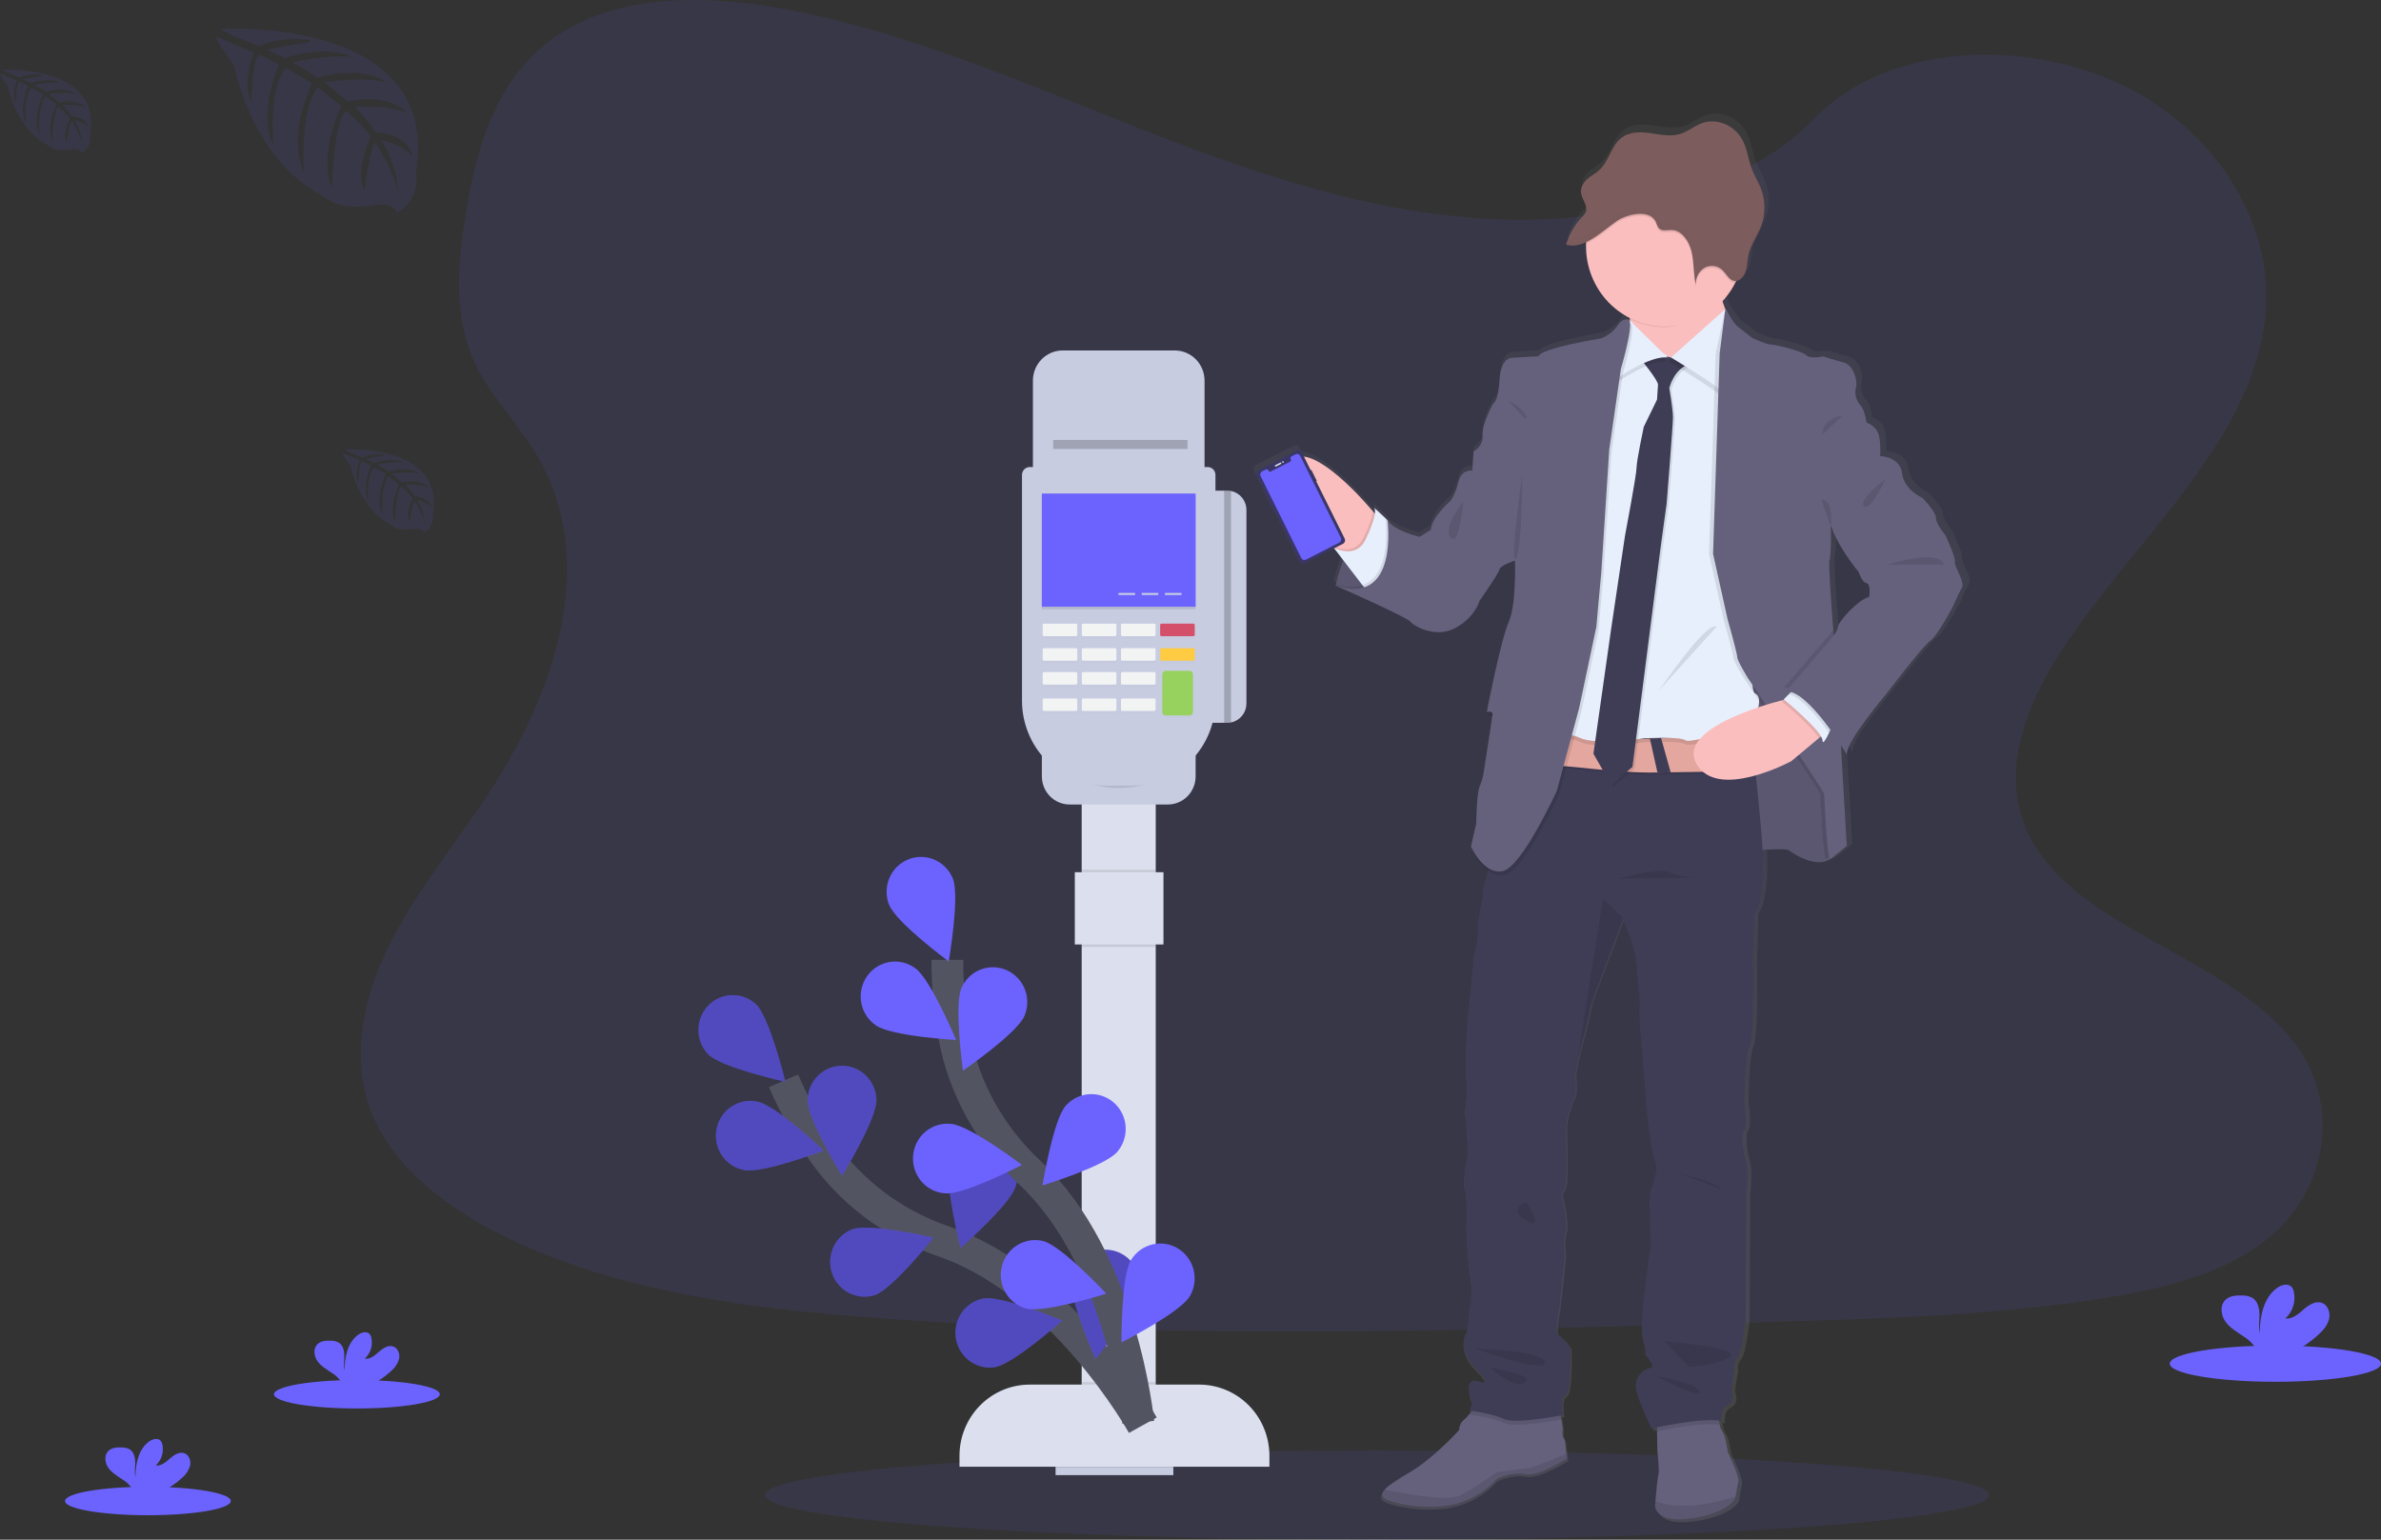 <?xml version="1.0" encoding="UTF-8"?> <svg xmlns="http://www.w3.org/2000/svg" width="150" height="97" viewBox="0 0 150 97" fill="none"><rect x="0" y="0" width="150" height="97" fill="#333333" stroke="none"/> <path opacity="0.1" d="M94.531 13.825C86.609 13.547 79.063 10.951 71.857 8.12C64.651 5.289 57.514 2.138 49.782 0.634C44.807 -0.334 39.12 -0.471 35.111 2.234C31.256 4.837 30.009 9.331 29.34 13.499C28.835 16.636 28.539 19.938 29.921 22.874C30.879 24.911 32.581 26.626 33.759 28.578C37.855 35.374 34.959 43.752 30.52 50.386C28.438 53.491 26.021 56.46 24.416 59.767C22.811 63.074 22.065 66.877 23.47 70.255C24.865 73.601 28.185 76.121 31.79 77.892C39.097 81.485 47.71 82.514 56.103 83.097C74.689 84.386 93.373 83.825 112.01 83.269C118.906 83.062 125.832 82.853 132.616 81.77C136.384 81.169 140.274 80.216 143.009 77.915C146.482 74.994 147.343 70.046 145.018 66.382C141.115 60.237 130.323 58.711 127.596 52.116C126.095 48.486 127.636 44.442 129.818 41.075C134.5 33.854 142.345 27.518 142.758 19.263C143.045 13.589 139.27 7.915 133.435 5.232C127.322 2.42 118.847 2.774 114.336 7.429C109.687 12.227 101.526 14.072 94.531 13.825Z" fill="#6C63FF"></path> <path opacity="0.1" d="M86.753 97C108.047 97 125.309 95.741 125.309 94.188C125.309 92.635 108.047 91.376 86.753 91.376C65.459 91.376 48.197 92.635 48.197 94.188C48.197 95.741 65.459 97 86.753 97Z" fill="#6C63FF"></path> <path d="M143.347 87.052C147.022 87.052 150.001 86.541 150.001 85.911C150.001 85.281 147.022 84.771 143.347 84.771C139.672 84.771 136.693 85.281 136.693 85.911C136.693 86.541 139.672 87.052 143.347 87.052Z" fill="#6C63FF"></path> <path d="M146.098 84.046C146.385 83.777 146.65 83.464 146.733 83.074C146.816 82.684 146.653 82.226 146.29 82.085C145.883 81.928 145.448 82.214 145.118 82.502C144.788 82.79 144.41 83.122 143.978 83.061C144.2 82.857 144.366 82.598 144.46 82.309C144.554 82.021 144.573 81.712 144.514 81.414C144.498 81.291 144.448 81.176 144.371 81.08C144.146 80.834 143.735 80.934 143.464 81.132C142.604 81.746 142.364 82.932 142.36 83.999C142.272 83.614 142.346 83.212 142.344 82.818C142.343 82.424 142.235 81.986 141.914 81.774C141.709 81.662 141.479 81.608 141.247 81.615C140.86 81.6 140.429 81.64 140.165 81.926C139.837 82.283 139.922 82.881 140.208 83.273C140.495 83.666 140.926 83.912 141.327 84.183C141.648 84.376 141.922 84.641 142.128 84.957C142.152 85.003 142.172 85.052 142.186 85.102H144.612C145.151 84.819 145.651 84.464 146.098 84.046Z" fill="#6C63FF"></path> <path d="M9.318 95.459C12.202 95.459 14.54 95.058 14.54 94.563C14.54 94.068 12.202 93.667 9.318 93.667C6.434 93.667 4.096 94.068 4.096 94.563C4.096 95.058 6.434 95.459 9.318 95.459Z" fill="#6C63FF"></path> <path d="M11.477 93.098C11.715 92.901 11.889 92.635 11.976 92.336C12.039 92.033 11.913 91.669 11.627 91.559C11.307 91.435 10.966 91.659 10.708 91.886C10.45 92.113 10.152 92.372 9.813 92.323C9.987 92.163 10.118 91.96 10.192 91.733C10.265 91.507 10.28 91.265 10.235 91.031C10.22 90.934 10.179 90.843 10.117 90.767C9.939 90.575 9.618 90.658 9.4 90.81C8.724 91.291 8.539 92.222 8.532 93.06C8.465 92.758 8.522 92.443 8.519 92.133C8.516 91.824 8.435 91.479 8.176 91.313C8.016 91.225 7.835 91.182 7.653 91.188C7.35 91.176 7.012 91.208 6.804 91.432C6.547 91.713 6.613 92.183 6.837 92.49C7.061 92.797 7.402 92.992 7.716 93.204C7.968 93.356 8.183 93.564 8.344 93.812C8.363 93.847 8.379 93.883 8.392 93.92H10.295C10.724 93.702 11.121 93.425 11.477 93.098Z" fill="#6C63FF"></path> <path d="M22.484 88.734C25.368 88.734 27.706 88.332 27.706 87.837C27.706 87.343 25.368 86.941 22.484 86.941C19.6 86.941 17.262 87.343 17.262 87.837C17.262 88.332 19.6 88.734 22.484 88.734Z" fill="#6C63FF"></path> <path d="M24.644 86.372C24.882 86.175 25.056 85.909 25.142 85.61C25.206 85.307 25.078 84.945 24.793 84.835C24.475 84.71 24.133 84.935 23.874 85.162C23.614 85.389 23.319 85.648 22.98 85.598C23.154 85.438 23.285 85.234 23.358 85.008C23.432 84.781 23.446 84.539 23.4 84.305C23.386 84.209 23.345 84.118 23.283 84.043C23.106 83.85 22.785 83.933 22.573 84.084C21.897 84.567 21.712 85.497 21.705 86.335C21.636 86.032 21.694 85.718 21.692 85.408C21.691 85.098 21.606 84.755 21.349 84.587C21.189 84.5 21.008 84.457 20.826 84.464C20.522 84.452 20.183 84.483 19.977 84.708C19.718 84.987 19.786 85.457 20.01 85.766C20.233 86.074 20.575 86.266 20.889 86.48C21.14 86.632 21.355 86.839 21.517 87.087C21.536 87.121 21.551 87.158 21.563 87.196H23.466C23.894 86.977 24.29 86.7 24.644 86.372Z" fill="#6C63FF"></path> <path opacity="0.1" d="M13.915 1.821C13.915 1.821 27.848 0.968 26.206 10.871C26.206 10.871 26.531 12.617 24.968 13.416C24.968 13.416 24.943 12.688 23.533 12.931C23.033 13.016 22.525 13.04 22.019 13.004C21.335 12.958 20.686 12.686 20.169 12.23C20.169 12.23 16.259 10.594 14.734 4.096C14.734 4.096 13.608 2.679 13.652 2.316L16.003 3.334C16.003 3.334 15.2 5.055 15.833 6.485C15.833 6.485 15.909 3.396 16.36 3.469C16.452 3.485 17.582 4.066 17.582 4.066C17.582 4.066 16.2 7.063 17.242 9.241C17.242 9.241 16.847 5.548 18.014 4.282L19.669 5.263C19.669 5.263 18.053 8.357 19.149 10.884C19.149 10.884 18.862 7.01 20.009 5.502L21.51 6.687C21.51 6.687 19.992 9.742 20.917 11.833C20.917 11.833 21.038 7.323 21.834 6.983C21.834 6.983 23.146 8.157 23.347 8.638C23.347 8.638 22.307 10.852 22.953 12.022C22.953 12.022 23.347 9.018 23.67 9.003C23.67 9.003 24.978 10.995 25.114 12.358C25.114 12.358 25.057 10.329 23.987 8.813C23.987 8.813 25.25 9.033 25.995 9.865C25.995 9.865 25.791 8.456 23.67 8.334C23.67 8.334 22.59 6.824 22.3 6.734C22.3 6.734 24.41 6.555 25.689 7.13C25.689 7.13 24.563 5.801 21.914 6.402L20.434 5.177C20.434 5.177 23.211 4.79 24.388 5.216C24.388 5.216 23.033 4.042 20.034 4.898L18.419 3.922C18.419 3.922 20.787 3.404 22.198 3.591C22.198 3.591 20.709 2.777 17.947 3.66L16.799 3.135C16.799 3.135 18.535 2.788 19.043 2.734C19.55 2.681 19.578 2.537 19.578 2.537C18.479 2.351 17.351 2.479 16.319 2.905C16.319 2.905 13.873 1.977 13.915 1.821Z" fill="#6C63FF"></path> <path opacity="0.1" d="M21.718 28.314C21.718 28.314 28.013 27.928 27.271 32.403C27.271 32.403 27.415 33.193 26.712 33.552C26.712 33.552 26.701 33.221 26.067 33.333C25.841 33.372 25.611 33.383 25.382 33.366C25.074 33.345 24.78 33.223 24.546 33.017C24.546 33.017 22.776 32.275 22.088 29.341C22.088 29.341 21.578 28.702 21.599 28.538L22.661 28.997C22.661 28.997 22.299 29.774 22.584 30.42C22.584 30.42 22.618 29.025 22.822 29.058C22.864 29.066 23.374 29.328 23.374 29.328C23.374 29.328 22.75 30.682 23.221 31.666C23.221 31.666 23.043 29.998 23.569 29.425L24.318 29.869C24.318 29.869 23.582 31.267 24.078 32.416C24.078 32.416 23.951 30.67 24.47 29.984L25.148 30.519C25.148 30.519 24.463 31.898 24.88 32.847C24.88 32.847 24.935 30.81 25.295 30.654C25.295 30.654 25.887 31.184 25.979 31.402C25.979 31.402 25.509 32.403 25.8 32.931C25.8 32.931 25.979 31.574 26.125 31.568C26.125 31.568 26.716 32.467 26.778 33.084C26.778 33.084 26.752 32.166 26.269 31.484C26.609 31.55 26.923 31.715 27.172 31.959C27.172 31.959 27.081 31.324 26.122 31.268C26.122 31.268 25.635 30.586 25.504 30.541C25.504 30.541 26.457 30.459 27.035 30.72C27.035 30.72 26.527 30.12 25.329 30.392L24.659 29.838C24.659 29.838 25.915 29.665 26.447 29.857C26.447 29.857 25.834 29.326 24.48 29.712L23.752 29.275C23.752 29.275 24.822 29.042 25.458 29.13C25.458 29.13 24.786 28.762 23.538 29.16L23.017 28.923C23.017 28.923 23.8 28.766 24.031 28.741C24.262 28.716 24.272 28.652 24.272 28.652C23.776 28.568 23.267 28.626 22.801 28.818C22.801 28.818 21.695 28.383 21.718 28.314Z" fill="#6C63FF"></path> <path opacity="0.1" d="M0.12 4.396C0.12 4.396 6.415 4.012 5.673 8.486C5.673 8.486 5.817 9.277 5.114 9.636C5.114 9.636 5.102 9.305 4.468 9.417C4.243 9.455 4.013 9.466 3.784 9.45C3.475 9.429 3.182 9.306 2.948 9.099C2.948 9.099 1.178 8.359 0.49 5.425C0.49 5.425 -0.02 4.784 0.001 4.62L1.063 5.08C1.063 5.08 0.701 5.858 0.986 6.504C0.986 6.504 1.02 5.109 1.224 5.142C1.266 5.142 1.776 5.411 1.776 5.411C1.776 5.411 1.152 6.766 1.623 7.749C1.623 7.749 1.445 6.081 1.971 5.509L2.72 5.945C2.72 5.945 1.99 7.345 2.485 8.486C2.485 8.486 2.357 6.74 2.876 6.054L3.555 6.59C3.555 6.59 2.869 7.969 3.287 8.918C3.287 8.918 3.341 6.881 3.701 6.727C3.701 6.727 4.293 7.256 4.385 7.474C4.385 7.474 3.915 8.475 4.206 9.003C4.206 9.003 4.385 7.646 4.532 7.639C4.532 7.639 5.123 8.539 5.184 9.155C5.184 9.155 5.158 8.238 4.675 7.554C5.016 7.62 5.33 7.785 5.579 8.03C5.579 8.03 5.487 7.393 4.529 7.338C4.529 7.338 4.041 6.655 3.911 6.61C3.911 6.61 4.863 6.529 5.441 6.789C5.441 6.789 4.933 6.188 3.736 6.462L3.071 5.913C3.071 5.913 4.326 5.739 4.859 5.932C4.859 5.932 4.246 5.401 2.892 5.787L2.164 5.35C2.164 5.35 3.234 5.116 3.87 5.205C3.87 5.205 3.198 4.837 1.95 5.235L1.429 4.998C1.429 4.998 2.214 4.843 2.443 4.818C2.673 4.793 2.684 4.729 2.684 4.729C2.187 4.641 1.675 4.696 1.207 4.886C1.207 4.886 0.101 4.467 0.12 4.396Z" fill="#6C63FF"></path> <path d="M78.523 32.132V44.313C78.523 44.474 78.493 44.633 78.432 44.782C78.371 44.93 78.283 45.065 78.171 45.178C78.059 45.292 77.926 45.382 77.78 45.443C77.633 45.505 77.477 45.536 77.318 45.536H76.024V30.911H77.318C77.476 30.911 77.633 30.942 77.779 31.003C77.926 31.065 78.058 31.155 78.171 31.268C78.282 31.382 78.371 31.516 78.432 31.665C78.492 31.813 78.523 31.972 78.523 32.132Z" fill="#C7CCE1"></path> <path opacity="0.2" d="M77.554 30.934V45.512C77.476 45.528 77.397 45.536 77.318 45.536H77.12V30.911H77.318C77.397 30.911 77.476 30.919 77.554 30.934Z" fill="black"></path> <path d="M72.81 49.881H68.145V87.825H72.81V49.881Z" fill="#DCDFED"></path> <path d="M73.919 91.876H66.5V92.933H73.919V91.876Z" fill="#C7CCE1"></path> <path opacity="0.1" d="M73.919 91.876H66.5V92.469H73.919V91.876Z" fill="black"></path> <path opacity="0.1" d="M72.81 87.075H68.145V87.824H72.81V87.075Z" fill="black"></path> <path d="M64.868 87.23H75.55C76.131 87.23 76.706 87.346 77.243 87.572C77.779 87.797 78.267 88.127 78.677 88.544C79.088 88.96 79.414 89.455 79.636 89.999C79.858 90.543 79.972 91.126 79.972 91.716V92.405H60.446V91.716C60.446 91.126 60.56 90.543 60.782 89.999C61.004 89.455 61.33 88.96 61.741 88.544C62.151 88.127 62.639 87.797 63.175 87.572C63.712 87.346 64.287 87.23 64.868 87.23Z" fill="#DCDFED"></path> <path opacity="0.1" d="M72.81 55.105H68.145V59.656H72.81V55.105Z" fill="black"></path> <path opacity="0.1" d="M72.81 54.795H68.145V59.347H72.81V54.795Z" fill="black"></path> <path d="M73.296 54.95H67.712V59.501H73.296V54.95Z" fill="#DCDFED"></path> <path d="M75.323 47.022V48.911C75.323 49.381 75.139 49.832 74.812 50.164C74.484 50.497 74.04 50.683 73.576 50.683H67.383C66.92 50.683 66.475 50.497 66.148 50.164C65.82 49.832 65.636 49.381 65.636 48.911V47.022C65.636 46.79 65.681 46.559 65.769 46.345C65.857 46.13 65.986 45.935 66.148 45.77C66.31 45.606 66.503 45.476 66.715 45.387C66.927 45.298 67.154 45.252 67.383 45.252H73.576C73.805 45.252 74.032 45.298 74.244 45.387C74.456 45.476 74.649 45.606 74.811 45.77C74.973 45.935 75.102 46.13 75.19 46.345C75.278 46.559 75.323 46.79 75.323 47.022Z" fill="#C7CCE1"></path> <path opacity="0.1" d="M75.323 47.022V47.215C74.754 47.971 74.021 48.584 73.181 49.006C72.341 49.428 71.416 49.647 70.478 49.647C69.54 49.647 68.615 49.428 67.775 49.006C66.934 48.584 66.201 47.971 65.633 47.215V47.022C65.633 46.79 65.678 46.559 65.766 46.345C65.854 46.13 65.983 45.935 66.145 45.77C66.307 45.606 66.499 45.476 66.711 45.387C66.923 45.298 67.15 45.252 67.38 45.252H73.573C73.802 45.252 74.03 45.297 74.242 45.386C74.454 45.474 74.647 45.605 74.81 45.769C74.972 45.934 75.102 46.129 75.19 46.344C75.278 46.559 75.323 46.789 75.323 47.022Z" fill="black"></path> <path d="M64.876 29.422H76.08C76.21 29.422 76.335 29.475 76.428 29.569C76.52 29.662 76.572 29.789 76.572 29.922V44.138C76.572 45.559 76.015 46.922 75.025 47.926C74.034 48.931 72.691 49.495 71.29 49.495H69.666C68.265 49.495 66.922 48.931 65.931 47.926C64.941 46.922 64.384 45.559 64.384 44.138V29.922C64.384 29.789 64.436 29.662 64.528 29.569C64.621 29.475 64.746 29.422 64.876 29.422Z" fill="#C7CCE1"></path> <path d="M66.947 22.079H74.01C74.507 22.079 74.984 22.28 75.336 22.636C75.688 22.993 75.885 23.477 75.885 23.981V29.431C75.885 29.613 75.814 29.787 75.687 29.916C75.56 30.044 75.388 30.117 75.209 30.117H65.748C65.659 30.117 65.571 30.099 65.489 30.064C65.407 30.03 65.333 29.98 65.27 29.916C65.207 29.852 65.157 29.777 65.124 29.693C65.09 29.61 65.072 29.521 65.072 29.431V23.98C65.072 23.476 65.27 22.992 65.621 22.635C65.973 22.279 66.45 22.078 66.947 22.078V22.079Z" fill="#C7CCE1"></path> <path opacity="0.2" d="M74.813 27.717H66.347V28.286H74.813V27.717Z" fill="black"></path> <path opacity="0.1" d="M75.322 31.247H65.634V38.379H75.322V31.247Z" fill="black"></path> <path d="M75.322 31.092H65.634V38.223H75.322V31.092Z" fill="#6C63FF"></path> <g opacity="0.1"> <path opacity="0.1" d="M67.782 39.446H65.774C65.726 39.446 65.688 39.485 65.688 39.533V40.148C65.688 40.196 65.726 40.235 65.774 40.235H67.782C67.829 40.235 67.868 40.196 67.868 40.148V39.533C67.868 39.485 67.829 39.446 67.782 39.446Z" fill="black"></path> <path opacity="0.1" d="M70.248 39.446H68.24C68.193 39.446 68.154 39.485 68.154 39.533V40.148C68.154 40.196 68.193 40.235 68.24 40.235H70.248C70.296 40.235 70.334 40.196 70.334 40.148V39.533C70.334 39.485 70.296 39.446 70.248 39.446Z" fill="black"></path> <path opacity="0.1" d="M72.715 39.446H70.707C70.659 39.446 70.621 39.485 70.621 39.533V40.148C70.621 40.196 70.659 40.235 70.707 40.235H72.715C72.762 40.235 72.8 40.196 72.8 40.148V39.533C72.8 39.485 72.762 39.446 72.715 39.446Z" fill="black"></path> <path opacity="0.1" d="M75.182 39.446H73.174C73.127 39.446 73.088 39.485 73.088 39.533V40.148C73.088 40.196 73.127 40.235 73.174 40.235H75.182C75.229 40.235 75.268 40.196 75.268 40.148V39.533C75.268 39.485 75.229 39.446 75.182 39.446Z" fill="black"></path> <path opacity="0.1" d="M67.782 40.991H65.774C65.726 40.991 65.688 41.03 65.688 41.078V41.693C65.688 41.741 65.726 41.78 65.774 41.78H67.782C67.829 41.78 67.868 41.741 67.868 41.693V41.078C67.868 41.03 67.829 40.991 67.782 40.991Z" fill="black"></path> <path opacity="0.1" d="M70.248 40.991H68.24C68.193 40.991 68.154 41.03 68.154 41.078V41.693C68.154 41.741 68.193 41.78 68.24 41.78H70.248C70.296 41.78 70.334 41.741 70.334 41.693V41.078C70.334 41.03 70.296 40.991 70.248 40.991Z" fill="black"></path> <path opacity="0.1" d="M72.715 40.991H70.707C70.659 40.991 70.621 41.03 70.621 41.078V41.693C70.621 41.741 70.659 41.78 70.707 41.78H72.715C72.762 41.78 72.8 41.741 72.8 41.693V41.078C72.8 41.03 72.762 40.991 72.715 40.991Z" fill="black"></path> <path opacity="0.1" d="M67.782 42.497H65.774C65.726 42.497 65.688 42.536 65.688 42.584V43.199C65.688 43.247 65.726 43.286 65.774 43.286H67.782C67.829 43.286 67.868 43.247 67.868 43.199V42.584C67.868 42.536 67.829 42.497 67.782 42.497Z" fill="black"></path> <path opacity="0.1" d="M70.248 42.497H68.24C68.193 42.497 68.154 42.536 68.154 42.584V43.199C68.154 43.247 68.193 43.286 68.24 43.286H70.248C70.296 43.286 70.334 43.247 70.334 43.199V42.584C70.334 42.536 70.296 42.497 70.248 42.497Z" fill="black"></path> <path opacity="0.1" d="M72.715 42.497H70.707C70.659 42.497 70.621 42.536 70.621 42.584V43.199C70.621 43.247 70.659 43.286 70.707 43.286H72.715C72.762 43.286 72.8 43.247 72.8 43.199V42.584C72.8 42.536 72.762 42.497 72.715 42.497Z" fill="black"></path> <path opacity="0.1" d="M67.782 44.159H65.774C65.726 44.159 65.688 44.198 65.688 44.246V44.861C65.688 44.909 65.726 44.948 65.774 44.948H67.782C67.829 44.948 67.868 44.909 67.868 44.861V44.246C67.868 44.198 67.829 44.159 67.782 44.159Z" fill="black"></path> <path opacity="0.1" d="M70.248 44.159H68.24C68.193 44.159 68.154 44.198 68.154 44.246V44.861C68.154 44.909 68.193 44.948 68.24 44.948H70.248C70.296 44.948 70.334 44.909 70.334 44.861V44.246C70.334 44.198 70.296 44.159 70.248 44.159Z" fill="black"></path> <path opacity="0.1" d="M72.715 44.159H70.707C70.659 44.159 70.621 44.198 70.621 44.246V44.861C70.621 44.909 70.659 44.948 70.707 44.948H72.715C72.762 44.948 72.8 44.909 72.8 44.861V44.246C72.8 44.198 72.762 44.159 72.715 44.159Z" fill="black"></path> <path opacity="0.1" d="M75.182 40.991H73.174C73.127 40.991 73.088 41.03 73.088 41.078V41.693C73.088 41.741 73.127 41.78 73.174 41.78H75.182C75.229 41.78 75.268 41.741 75.268 41.693V41.078C75.268 41.03 75.229 40.991 75.182 40.991Z" fill="black"></path> <path opacity="0.1" d="M74.94 42.412H73.436C73.318 42.412 73.222 42.51 73.222 42.629V45.008C73.222 45.128 73.318 45.225 73.436 45.225H74.94C75.058 45.225 75.154 45.128 75.154 45.008V42.629C75.154 42.51 75.058 42.412 74.94 42.412Z" fill="black"></path> </g> <path d="M67.782 39.29H65.774C65.726 39.29 65.688 39.329 65.688 39.377V39.992C65.688 40.04 65.726 40.079 65.774 40.079H67.782C67.829 40.079 67.868 40.04 67.868 39.992V39.377C67.868 39.329 67.829 39.29 67.782 39.29Z" fill="#F2F3F3"></path> <path d="M70.248 39.29H68.24C68.193 39.29 68.154 39.329 68.154 39.377V39.992C68.154 40.04 68.193 40.079 68.24 40.079H70.248C70.296 40.079 70.334 40.04 70.334 39.992V39.377C70.334 39.329 70.296 39.29 70.248 39.29Z" fill="#F2F3F3"></path> <path d="M72.715 39.29H70.707C70.659 39.29 70.621 39.329 70.621 39.377V39.992C70.621 40.04 70.659 40.079 70.707 40.079H72.715C72.762 40.079 72.8 40.04 72.8 39.992V39.377C72.8 39.329 72.762 39.29 72.715 39.29Z" fill="#F2F3F3"></path> <path d="M75.182 39.29H73.174C73.127 39.29 73.088 39.329 73.088 39.377V39.992C73.088 40.04 73.127 40.079 73.174 40.079H75.182C75.23 40.079 75.268 40.04 75.268 39.992V39.377C75.268 39.329 75.23 39.29 75.182 39.29Z" fill="#D44F6A"></path> <path d="M67.782 40.835H65.774C65.726 40.835 65.688 40.874 65.688 40.922V41.537C65.688 41.585 65.726 41.624 65.774 41.624H67.782C67.829 41.624 67.868 41.585 67.868 41.537V40.922C67.868 40.874 67.829 40.835 67.782 40.835Z" fill="#F2F3F3"></path> <path d="M70.248 40.835H68.24C68.193 40.835 68.154 40.874 68.154 40.922V41.537C68.154 41.585 68.193 41.624 68.24 41.624H70.248C70.296 41.624 70.334 41.585 70.334 41.537V40.922C70.334 40.874 70.296 40.835 70.248 40.835Z" fill="#F2F3F3"></path> <path d="M72.715 40.835H70.707C70.659 40.835 70.621 40.874 70.621 40.922V41.537C70.621 41.585 70.659 41.624 70.707 41.624H72.715C72.762 41.624 72.8 41.585 72.8 41.537V40.922C72.8 40.874 72.762 40.835 72.715 40.835Z" fill="#F2F3F3"></path> <path d="M67.782 42.342H65.774C65.726 42.342 65.688 42.381 65.688 42.429V43.044C65.688 43.092 65.726 43.131 65.774 43.131H67.782C67.829 43.131 67.868 43.092 67.868 43.044V42.429C67.868 42.381 67.829 42.342 67.782 42.342Z" fill="#F2F3F3"></path> <path d="M70.248 42.342H68.24C68.193 42.342 68.154 42.381 68.154 42.429V43.044C68.154 43.092 68.193 43.131 68.24 43.131H70.248C70.296 43.131 70.334 43.092 70.334 43.044V42.429C70.334 42.381 70.296 42.342 70.248 42.342Z" fill="#F2F3F3"></path> <path d="M72.715 42.342H70.707C70.659 42.342 70.621 42.381 70.621 42.429V43.044C70.621 43.092 70.659 43.131 70.707 43.131H72.715C72.762 43.131 72.8 43.092 72.8 43.044V42.429C72.8 42.381 72.762 42.342 72.715 42.342Z" fill="#F2F3F3"></path> <path d="M67.782 44.004H65.774C65.726 44.004 65.688 44.043 65.688 44.091V44.706C65.688 44.754 65.726 44.793 65.774 44.793H67.782C67.829 44.793 67.868 44.754 67.868 44.706V44.091C67.868 44.043 67.829 44.004 67.782 44.004Z" fill="#F2F3F3"></path> <path d="M70.248 44.004H68.24C68.193 44.004 68.154 44.043 68.154 44.091V44.706C68.154 44.754 68.193 44.793 68.24 44.793H70.248C70.296 44.793 70.334 44.754 70.334 44.706V44.091C70.334 44.043 70.296 44.004 70.248 44.004Z" fill="#F2F3F3"></path> <path d="M72.715 44.004H70.707C70.659 44.004 70.621 44.043 70.621 44.091V44.706C70.621 44.754 70.659 44.793 70.707 44.793H72.715C72.762 44.793 72.8 44.754 72.8 44.706V44.091C72.8 44.043 72.762 44.004 72.715 44.004Z" fill="#F2F3F3"></path> <path d="M75.182 40.835H73.174C73.127 40.835 73.088 40.874 73.088 40.922V41.537C73.088 41.585 73.127 41.624 73.174 41.624H75.182C75.23 41.624 75.268 41.585 75.268 41.537V40.922C75.268 40.874 75.23 40.835 75.182 40.835Z" fill="#FECB42"></path> <path d="M74.94 42.258H73.436C73.318 42.258 73.222 42.355 73.222 42.475V44.853C73.222 44.973 73.318 45.071 73.436 45.071H74.94C75.058 45.071 75.154 44.973 75.154 44.853V42.475C75.154 42.355 75.058 42.258 74.94 42.258Z" fill="#97D25E"></path> <path d="M71.508 37.357H70.464V37.484H71.508V37.357Z" fill="#C7CCE1"></path> <path d="M72.971 37.357H71.927V37.484H72.971V37.357Z" fill="#C7CCE1"></path> <path d="M74.433 37.357H73.389V37.484H74.433V37.357Z" fill="#C7CCE1"></path> <path d="M71.998 89.788C71.998 89.788 66.999 80.805 59.468 78.216C56.307 77.13 53.548 75.086 51.662 72.294C50.77 70.968 49.999 69.561 49.359 68.093" stroke="#535461" stroke-width="2" stroke-miterlimit="10"></path> <path d="M44.624 66.431C45.481 67.275 49.477 68.149 49.477 68.149C49.477 68.149 48.499 64.124 47.639 63.279C47.224 62.889 46.675 62.678 46.109 62.693C45.543 62.709 45.006 62.948 44.612 63.36C44.218 63.772 43.998 64.324 44.001 64.898C44.003 65.472 44.227 66.022 44.624 66.431Z" fill="#6C63FF"></path> <path d="M46.884 73.714C48.057 73.95 51.882 72.481 51.882 72.481C51.882 72.481 48.901 69.642 47.729 69.406C47.448 69.344 47.157 69.339 46.874 69.392C46.591 69.445 46.321 69.555 46.08 69.715C45.84 69.875 45.633 70.082 45.472 70.324C45.311 70.566 45.199 70.838 45.143 71.125C45.087 71.411 45.088 71.706 45.145 71.992C45.203 72.278 45.316 72.549 45.478 72.79C45.641 73.032 45.849 73.238 46.09 73.396C46.332 73.555 46.602 73.663 46.886 73.714H46.884Z" fill="#6C63FF"></path> <path d="M55.115 81.593C56.245 81.196 58.809 77.971 58.809 77.971C58.809 77.971 54.825 77.046 53.695 77.443C53.169 77.646 52.742 78.048 52.504 78.565C52.265 79.082 52.235 79.673 52.418 80.212C52.602 80.752 52.985 81.197 53.487 81.455C53.989 81.713 54.57 81.762 55.108 81.593H55.115Z" fill="#6C63FF"></path> <path d="M62.666 86.137C63.846 85.94 66.915 83.201 66.915 83.201C66.915 83.201 63.141 81.606 61.961 81.803C61.404 81.909 60.91 82.231 60.584 82.701C60.258 83.172 60.128 83.754 60.22 84.321C60.312 84.888 60.62 85.396 61.078 85.735C61.535 86.075 62.105 86.219 62.666 86.137Z" fill="#6C63FF"></path> <path d="M55.212 69.336C55.212 70.548 53.049 74.067 53.049 74.067C53.049 74.067 50.882 70.55 50.881 69.338C50.881 68.756 51.109 68.197 51.515 67.785C51.921 67.373 52.472 67.142 53.046 67.142C53.621 67.142 54.172 67.373 54.578 67.785C54.984 68.197 55.212 68.756 55.212 69.338V69.336Z" fill="#6C63FF"></path> <path d="M63.977 74.76C63.619 75.917 60.517 78.617 60.517 78.617C60.517 78.617 59.487 74.605 59.845 73.448C59.92 73.161 60.052 72.893 60.232 72.66C60.412 72.426 60.637 72.232 60.893 72.089C61.149 71.946 61.431 71.857 61.721 71.828C62.012 71.798 62.306 71.829 62.585 71.917C62.864 72.006 63.122 72.151 63.344 72.344C63.566 72.536 63.748 72.772 63.877 73.038C64.007 73.304 64.083 73.593 64.099 73.889C64.116 74.185 64.073 74.481 63.974 74.76H63.977Z" fill="#6C63FF"></path> <path d="M71.782 81.218C71.624 82.42 69.016 85.613 69.016 85.613C69.016 85.613 67.332 81.835 67.495 80.633C67.533 80.347 67.626 80.072 67.769 79.823C67.912 79.573 68.101 79.355 68.327 79.18C68.553 79.005 68.811 78.877 69.086 78.803C69.361 78.73 69.647 78.711 69.929 78.75C70.21 78.788 70.482 78.882 70.728 79.027C70.974 79.172 71.189 79.365 71.361 79.594C71.534 79.823 71.66 80.085 71.733 80.363C71.806 80.642 71.824 80.933 71.786 81.218H71.782Z" fill="#6C63FF"></path> <path opacity="0.25" d="M44.624 66.431C45.481 67.275 49.477 68.149 49.477 68.149C49.477 68.149 48.499 64.124 47.639 63.279C47.224 62.889 46.675 62.678 46.109 62.693C45.543 62.709 45.006 62.948 44.612 63.36C44.218 63.772 43.998 64.324 44.001 64.898C44.003 65.472 44.227 66.022 44.624 66.431Z" fill="black"></path> <path opacity="0.25" d="M46.884 73.714C48.057 73.95 51.882 72.481 51.882 72.481C51.882 72.481 48.901 69.642 47.729 69.406C47.448 69.344 47.157 69.339 46.874 69.392C46.591 69.445 46.321 69.555 46.08 69.715C45.84 69.875 45.633 70.082 45.472 70.324C45.311 70.566 45.199 70.838 45.143 71.125C45.087 71.411 45.088 71.706 45.145 71.992C45.203 72.278 45.316 72.549 45.478 72.79C45.641 73.032 45.849 73.238 46.09 73.396C46.332 73.555 46.602 73.663 46.886 73.714H46.884Z" fill="black"></path> <path opacity="0.25" d="M55.115 81.593C56.245 81.196 58.809 77.971 58.809 77.971C58.809 77.971 54.825 77.046 53.695 77.443C53.169 77.646 52.742 78.048 52.504 78.565C52.265 79.082 52.235 79.673 52.418 80.212C52.602 80.752 52.985 81.197 53.487 81.455C53.989 81.713 54.57 81.762 55.108 81.593H55.115Z" fill="black"></path> <path opacity="0.25" d="M62.666 86.137C63.846 85.94 66.915 83.201 66.915 83.201C66.915 83.201 63.141 81.606 61.961 81.803C61.404 81.909 60.91 82.231 60.584 82.701C60.258 83.172 60.128 83.754 60.22 84.321C60.312 84.888 60.62 85.396 61.078 85.735C61.535 86.075 62.105 86.219 62.666 86.137Z" fill="black"></path> <path opacity="0.25" d="M55.212 69.336C55.212 70.548 53.049 74.067 53.049 74.067C53.049 74.067 50.882 70.55 50.881 69.338C50.881 68.756 51.109 68.197 51.515 67.785C51.921 67.373 52.472 67.142 53.046 67.142C53.621 67.142 54.172 67.373 54.578 67.785C54.984 68.197 55.212 68.756 55.212 69.338V69.336Z" fill="black"></path> <path opacity="0.25" d="M63.977 74.76C63.619 75.917 60.517 78.617 60.517 78.617C60.517 78.617 59.487 74.605 59.845 73.448C59.92 73.161 60.052 72.893 60.232 72.66C60.412 72.426 60.637 72.232 60.893 72.089C61.149 71.946 61.431 71.857 61.721 71.828C62.012 71.798 62.306 71.829 62.585 71.917C62.864 72.006 63.122 72.151 63.344 72.344C63.566 72.536 63.748 72.772 63.877 73.038C64.007 73.304 64.083 73.593 64.099 73.889C64.116 74.185 64.073 74.481 63.974 74.76H63.977Z" fill="black"></path> <path opacity="0.25" d="M71.782 81.218C71.624 82.42 69.016 85.613 69.016 85.613C69.016 85.613 67.332 81.835 67.495 80.633C67.533 80.347 67.626 80.072 67.769 79.823C67.912 79.573 68.101 79.355 68.327 79.18C68.553 79.005 68.811 78.877 69.086 78.803C69.361 78.73 69.647 78.711 69.929 78.75C70.21 78.788 70.482 78.882 70.728 79.027C70.974 79.172 71.189 79.365 71.361 79.594C71.534 79.823 71.66 80.085 71.733 80.363C71.806 80.642 71.824 80.933 71.786 81.218H71.782Z" fill="black"></path> <path d="M71.71 89.609C71.71 89.609 70.732 79.341 64.879 73.88C62.423 71.587 60.717 68.59 60.109 65.257C59.822 63.678 59.679 62.075 59.682 60.469" stroke="#535461" stroke-width="2" stroke-miterlimit="10"></path> <path d="M56.016 57.005C56.462 58.13 59.767 60.571 59.767 60.571C59.767 60.571 60.478 56.488 60.032 55.363C59.925 55.095 59.768 54.851 59.569 54.645C59.37 54.439 59.132 54.275 58.87 54.161C58.609 54.048 58.328 53.989 58.043 53.986C57.758 53.983 57.476 54.037 57.212 54.145C56.948 54.253 56.708 54.412 56.505 54.614C56.301 54.816 56.139 55.057 56.028 55.323C55.916 55.588 55.858 55.873 55.855 56.162C55.852 56.451 55.905 56.737 56.011 57.005H56.016Z" fill="#6C63FF"></path> <path d="M55.172 64.593C56.15 65.29 60.232 65.518 60.232 65.518C60.232 65.518 58.642 61.699 57.664 61C57.432 60.828 57.168 60.705 56.889 60.637C56.609 60.57 56.319 60.559 56.035 60.607C55.751 60.654 55.48 60.758 55.236 60.914C54.993 61.069 54.782 61.271 54.617 61.51C54.451 61.748 54.334 62.018 54.273 62.303C54.211 62.587 54.206 62.882 54.257 63.169C54.309 63.455 54.416 63.729 54.573 63.973C54.73 64.218 54.934 64.428 55.172 64.591V64.593Z" fill="#6C63FF"></path> <path d="M59.548 75.181C60.743 75.283 64.377 73.389 64.377 73.389C64.377 73.389 61.103 70.903 59.911 70.805C59.624 70.774 59.334 70.801 59.058 70.886C58.782 70.97 58.525 71.109 58.303 71.296C58.08 71.482 57.897 71.711 57.763 71.971C57.63 72.23 57.548 72.513 57.524 72.805C57.5 73.096 57.533 73.39 57.623 73.668C57.712 73.946 57.855 74.204 58.043 74.425C58.232 74.646 58.462 74.827 58.721 74.957C58.979 75.087 59.26 75.163 59.548 75.181Z" fill="#6C63FF"></path> <path d="M64.637 82.437C65.796 82.741 69.695 81.498 69.695 81.498C69.695 81.498 66.882 78.49 65.725 78.186C65.173 78.05 64.59 78.14 64.102 78.436C63.615 78.732 63.262 79.211 63.119 79.769C62.976 80.327 63.056 80.92 63.34 81.419C63.624 81.918 64.091 82.284 64.638 82.437H64.637Z" fill="#6C63FF"></path> <path d="M64.535 64.012C64.051 65.122 60.667 67.448 60.667 67.448C60.667 67.448 60.091 63.343 60.575 62.234C60.809 61.704 61.241 61.29 61.775 61.082C62.31 60.874 62.904 60.89 63.427 61.124C63.95 61.359 64.361 61.795 64.569 62.336C64.776 62.877 64.764 63.48 64.535 64.012Z" fill="#6C63FF"></path> <path d="M70.381 72.574C69.592 73.485 65.677 74.679 65.677 74.679C65.677 74.679 66.339 70.587 67.128 69.676C67.315 69.46 67.543 69.283 67.798 69.155C68.053 69.028 68.33 68.953 68.614 68.934C68.898 68.915 69.182 68.954 69.451 69.046C69.721 69.139 69.969 69.285 70.183 69.475C70.396 69.665 70.571 69.897 70.696 70.155C70.822 70.414 70.896 70.695 70.914 70.983C70.933 71.271 70.895 71.559 70.803 71.832C70.712 72.105 70.568 72.357 70.381 72.574Z" fill="#6C63FF"></path> <path d="M74.938 81.687C74.307 82.721 70.652 84.569 70.652 84.569C70.652 84.569 70.622 80.423 71.248 79.389C71.548 78.892 72.031 78.537 72.59 78.401C73.149 78.265 73.738 78.36 74.228 78.665C74.718 78.97 75.068 79.46 75.202 80.026C75.336 80.593 75.243 81.191 74.942 81.688L74.938 81.687Z" fill="#6C63FF"></path> <path d="M123.602 35.136C123.687 34.902 123.051 33.599 123.051 33.535C123.051 33.471 122.394 32.745 122.394 32.34C122.394 31.934 121.525 31.059 121.525 31.059C121.525 31.059 120.359 30.567 120.232 29.499C120.104 28.431 118.835 28.411 118.832 28.411C118.832 28.411 118.838 28.312 118.84 28.166C118.84 27.835 118.83 27.24 118.683 26.916C118.466 26.447 117.962 26.297 117.962 26.297C117.962 26.297 117.835 25.464 117.58 25.207C117.438 25.056 117.336 24.871 117.284 24.67C117.233 24.468 117.232 24.256 117.284 24.054C117.411 23.65 117.114 22.621 116.499 22.475C115.884 22.328 115.185 22.09 115.185 22.09C115.185 22.09 115.116 22.104 115.015 22.118L114.93 22.09C114.783 22.118 114.634 22.137 114.485 22.146C114.355 22.15 114.228 22.108 114.125 22.026C113.908 21.792 112.197 21.343 111.878 21.343C111.56 21.343 110.648 20.915 110.648 20.915C110.648 20.915 110.013 20.425 109.738 20.211C109.482 20.014 109.009 19.213 108.94 19.095L108.932 19.079H108.926C108.861 18.928 108.806 18.772 108.76 18.613C108.75 18.58 108.743 18.547 108.734 18.514C109.044 18.184 109.309 17.813 109.523 17.412C109.545 17.37 109.564 17.327 109.585 17.285C109.632 17.285 109.678 17.278 109.723 17.263C109.742 17.257 109.76 17.249 109.778 17.241C109.993 17.126 110.155 16.93 110.228 16.696C110.243 16.649 110.256 16.602 110.268 16.555L110.278 16.507C110.286 16.475 110.292 16.442 110.299 16.409C110.305 16.376 110.304 16.373 110.307 16.354C110.311 16.335 110.317 16.29 110.321 16.258C110.326 16.226 110.321 16.222 110.329 16.204C110.334 16.163 110.339 16.124 110.344 16.083C110.362 15.932 110.379 15.781 110.411 15.633C110.41 15.631 110.41 15.629 110.411 15.627C110.537 15.047 110.881 14.558 111.124 14.022C111.159 13.945 111.192 13.867 111.222 13.788C111.253 13.71 111.281 13.616 111.306 13.528C111.313 13.502 111.319 13.475 111.326 13.449C111.342 13.384 111.357 13.319 111.369 13.254C111.374 13.226 111.38 13.199 111.384 13.17C111.399 13.082 111.411 12.993 111.418 12.903C111.461 12.393 111.387 11.88 111.2 11.403C111.042 11.002 110.805 10.641 110.644 10.241C110.401 9.632 110.337 8.945 110.039 8.367C109.54 7.396 108.365 6.91 107.399 7.275C106.938 7.449 106.538 7.788 106.07 7.936C105.444 8.139 104.774 7.987 104.125 7.896C103.476 7.804 102.76 7.796 102.239 8.226C101.638 8.721 101.478 9.651 100.911 10.193C100.674 10.421 100.38 10.567 100.13 10.777C99.954 10.921 99.819 11.108 99.738 11.321C99.738 11.336 99.728 11.352 99.724 11.367C99.719 11.383 99.714 11.403 99.709 11.422C99.705 11.441 99.702 11.465 99.698 11.486C99.695 11.507 99.698 11.516 99.698 11.53C99.695 11.567 99.695 11.604 99.698 11.64C99.702 11.678 99.708 11.714 99.716 11.751C99.718 11.76 99.72 11.77 99.724 11.779C99.731 11.81 99.739 11.84 99.75 11.87C99.75 11.87 99.75 11.881 99.75 11.886C99.761 11.919 99.775 11.951 99.788 11.984L99.808 12.032C99.808 12.045 99.82 12.058 99.826 12.072C99.908 12.23 99.974 12.396 100.022 12.568C100.049 12.678 100.043 12.793 100.003 12.899C99.946 13.018 99.866 13.125 99.768 13.212C99.346 13.657 99.02 14.186 98.811 14.766C98.787 14.832 98.764 14.898 98.742 14.965C98.742 14.965 98.742 14.965 98.742 14.971L98.771 14.979C98.832 14.996 98.894 15.01 98.956 15.019C98.992 15.019 99.028 15.028 99.065 15.03C99.211 15.039 99.357 15.028 99.5 14.997C99.537 14.99 99.573 14.981 99.608 14.971C99.756 14.931 99.899 14.877 100.038 14.811C100.038 14.855 100.038 14.898 100.038 14.942C100.038 14.966 100.038 14.991 100.038 15.015C100.039 15.96 100.3 16.885 100.791 17.687C101.282 18.49 101.985 19.137 102.819 19.557C102.826 19.604 102.831 19.649 102.837 19.695C102.844 19.742 102.847 19.774 102.852 19.812L102.794 19.756C102.794 19.756 102.413 19.564 102.052 20.12C101.691 20.675 101.013 20.931 101.013 20.931C101.013 20.931 97.155 21.55 97.007 22.063L95.205 22.173C95.205 22.173 94.569 22.258 94.506 23.606C94.443 24.953 94.103 25.079 94.103 25.079C94.103 25.079 93.361 26.401 93.425 27.086C93.489 27.77 92.852 28.111 92.852 28.111L92.768 29.323C92.768 29.323 92.068 29.213 91.877 30.049C91.685 30.886 91.347 31.262 91.347 31.262C91.347 31.262 90.181 32.245 90.118 33.077L89.397 33.525C89.397 33.525 87.722 33.141 87.34 32.457L87.223 32.347C87.219 32.342 87.216 32.337 87.213 32.331C87.213 32.333 87.213 32.336 87.213 32.338C86.963 32.099 86.431 31.597 86.513 31.712C86.561 31.82 86.574 31.941 86.547 32.056L86.422 31.916L86.089 31.541C86.089 31.541 83.597 28.638 82.008 28.434L81.887 28.192C81.854 28.127 81.797 28.078 81.729 28.055C81.66 28.032 81.585 28.038 81.521 28.071L79.123 29.283C79.091 29.299 79.063 29.322 79.039 29.349C79.016 29.376 78.998 29.408 78.987 29.442C78.975 29.477 78.971 29.513 78.973 29.549C78.976 29.585 78.985 29.62 79.001 29.653L79.27 30.187H79.264C79.261 30.189 79.258 30.191 79.256 30.193C79.254 30.196 79.252 30.199 79.251 30.202C79.25 30.206 79.25 30.209 79.25 30.213C79.251 30.216 79.252 30.219 79.253 30.222L79.348 30.411C79.351 30.417 79.356 30.422 79.363 30.424C79.369 30.427 79.376 30.426 79.383 30.423L79.482 30.62C79.475 30.624 79.469 30.63 79.467 30.637C79.465 30.645 79.465 30.653 79.469 30.66L79.648 31.017C79.65 31.021 79.652 31.024 79.655 31.026C79.657 31.029 79.661 31.031 79.665 31.032C79.668 31.033 79.672 31.034 79.676 31.034C79.68 31.033 79.684 31.032 79.687 31.03L79.76 31.175C79.753 31.178 79.749 31.184 79.746 31.191C79.744 31.198 79.745 31.205 79.748 31.212L79.93 31.576C79.932 31.579 79.934 31.582 79.937 31.585C79.939 31.587 79.943 31.589 79.946 31.59C79.95 31.591 79.953 31.592 79.957 31.591C79.961 31.591 79.964 31.59 79.967 31.588L81.706 35.072C81.739 35.137 81.795 35.186 81.864 35.209C81.933 35.232 82.007 35.227 82.072 35.194L83.912 34.26L83.978 34.309L84.521 35.017C84.428 35.238 84.351 35.458 84.286 35.656C84.285 35.662 84.283 35.668 84.281 35.674C84.267 35.716 84.254 35.758 84.242 35.798L84.229 35.84C84.216 35.88 84.204 35.92 84.193 35.958L84.173 36.028C84.173 36.041 84.165 36.056 84.161 36.069C84.102 36.283 84.064 36.448 84.043 36.539L83.903 36.495L84.04 36.555C84.04 36.563 84.04 36.571 84.04 36.577C84.033 36.606 84.031 36.622 84.031 36.622C84.072 36.642 84.116 36.661 84.161 36.679C84.903 37.01 88.609 38.657 88.8 38.907C89.011 39.184 90.411 39.995 91.683 39.312C92.956 38.629 93.23 37.583 93.23 37.583C93.23 37.583 94.46 35.853 94.503 35.599C94.545 35.346 95.499 35.048 95.499 35.048C95.499 35.048 95.584 37.914 95.096 38.956C94.608 39.999 93.697 44.635 93.697 44.635C93.756 44.623 93.817 44.62 93.877 44.624L93.824 44.892C93.898 44.878 93.974 44.878 94.047 44.892C93.98 45.418 93.591 47.868 93.591 47.868C93.591 47.868 93.464 48.978 93.251 49.362C93.038 49.745 93.019 51.754 93.019 51.754L92.68 53.206C92.68 53.206 92.724 53.306 92.808 53.456V53.462C92.808 53.462 93.172 54.282 93.786 54.741C93.757 54.968 93.7 55.191 93.615 55.403C93.398 55.829 93.446 56.427 93.446 56.427C93.446 56.427 93.086 58.071 93.127 58.541C93.168 59.012 92.886 60.163 92.886 60.163L92.505 63.879C92.505 63.879 92.25 67.102 92.377 67.978C92.505 68.854 92.293 70.049 92.293 70.049C92.293 70.049 92.547 72.59 92.483 72.867C92.419 73.144 92.102 74.34 92.293 75.003C92.484 75.665 92.377 77.479 92.377 77.479C92.377 77.479 92.505 79.872 92.652 80.64C92.8 81.408 92.61 82.391 92.61 82.391C92.61 82.391 92.461 84.035 92.393 84.035C92.324 84.035 91.778 85.166 92.901 86.277C94.025 87.388 93.332 87.214 93.332 87.214C93.332 87.214 92.441 86.765 92.547 87.683C92.647 88.557 92.787 88.329 92.8 88.305L92.583 89.007C92.583 89.007 92.638 89.013 92.732 89.028L92.609 89.177C92.48 89.34 92.337 89.491 92.181 89.627C91.927 89.819 91.905 90.245 91.905 90.245C91.905 90.245 90.337 91.976 88.875 92.851C88.105 93.311 87.44 93.701 87.151 94.023C86.891 94.313 86.934 94.548 87.477 94.73C88.623 95.114 90.636 95.306 92.077 94.816C92.936 94.525 93.709 94.018 94.323 93.342C94.323 93.342 95.236 92.872 96.126 93.043C97.016 93.213 98.797 92.04 98.797 92.04L98.764 91.737L98.67 90.865C98.67 90.865 98.452 90.608 98.521 90.331C98.55 90.206 98.505 89.882 98.448 89.56C98.433 89.475 98.416 89.391 98.4 89.312L98.563 89.281C98.563 89.281 98.352 88.192 98.734 87.978C99.115 87.765 99.009 84.968 99.009 84.968C99.009 84.968 98.521 84.327 98.266 84.22C98.012 84.114 98.245 82.788 98.288 82.619C98.332 82.451 98.67 79.139 98.67 79.139C98.67 79.139 98.542 78.093 98.712 77.644C98.881 77.196 98.5 75.467 98.5 75.467C98.5 75.467 98.373 75.253 98.609 74.996C98.844 74.739 98.753 72.463 98.753 72.463C98.753 72.463 98.733 71.31 98.733 71.01C98.733 70.71 98.987 69.622 99.219 69.26C99.452 68.897 99.305 67.764 99.305 67.764L99.318 67.68C99.318 67.647 99.329 67.606 99.337 67.558L99.356 67.448C99.458 66.823 99.596 66.204 99.769 65.594C100.045 64.697 100.363 63.118 100.363 63.118L102.339 57.899L102.362 57.837C102.362 57.837 103.272 59.545 103.272 61.127C103.272 61.127 103.507 63.027 103.443 63.539C103.379 64.052 103.634 66.464 103.634 66.464C103.634 66.464 103.909 69.922 103.909 70.072C103.909 70.222 104.248 72.891 104.461 73.298C104.674 73.704 104.243 74.941 104.121 75.069C103.998 75.197 104.163 78.337 104.163 78.337C104.163 78.337 103.845 80.813 103.782 81.325C103.719 81.838 103.463 83.803 103.673 84.572C103.883 85.341 103.8 85.447 103.8 85.447C103.8 85.447 104.561 86.237 104.118 86.301C103.676 86.365 102.996 86.941 103.27 87.859C103.544 88.778 104.204 90.145 104.204 90.145C104.204 90.145 104.336 90.115 104.555 90.07V90.324L104.581 91.597C104.581 91.597 104.729 92.809 104.644 93.092C104.582 93.294 104.498 94.251 104.456 94.745C104.441 94.928 104.432 95.05 104.432 95.05C104.432 95.05 104.432 96.181 106.785 95.841C109.137 95.5 109.562 94.559 109.562 94.559L109.579 94.441C109.614 94.221 109.688 93.768 109.752 93.513C109.838 93.17 109.075 91.633 109.075 91.633C109.075 91.633 108.947 90.588 108.735 90.352C108.647 90.217 108.589 90.064 108.565 89.904C108.545 89.818 108.529 89.729 108.515 89.64C108.57 89.648 108.623 89.658 108.671 89.669C108.671 89.669 108.544 88.922 109.033 88.686C109.522 88.45 109.392 87.961 109.329 87.747C109.266 87.533 109.52 86.339 109.52 86.339C109.486 86.22 109.483 86.094 109.513 85.974C109.543 85.854 109.604 85.744 109.689 85.655C109.987 85.356 110.219 83.263 110.219 83.263L110.27 75.201C110.27 75.201 110.419 73.768 110.25 73.193C110.08 72.618 109.91 71.507 110.141 71.209C110.372 70.912 110.163 69.523 110.163 69.523C110.163 69.523 110.163 66.597 110.48 65.872C110.797 65.147 110.697 60.555 110.697 60.555L110.781 57.545C110.781 57.545 111.473 56.884 111.309 53.414C112.048 53.368 112.881 53.34 113.007 53.444C113.24 53.636 114.746 54.619 115.636 53.995C115.827 53.909 116.695 53.162 116.695 53.162L116.321 46.76C116.555 47.117 116.696 47.354 116.696 47.354C116.696 46.457 119.195 43.553 119.195 43.553C119.195 43.553 121.527 40.5 122.035 40.137C122.544 39.773 123.54 37.852 123.54 37.852C123.688 37.486 123.858 37.129 124.05 36.784C124.28 36.397 123.517 35.372 123.602 35.136ZM118.132 37.379C117.497 37.443 116.161 38.917 116.14 39.236C116.129 39.405 115.989 39.632 115.858 39.81C115.849 39.681 115.838 39.55 115.827 39.417C115.677 37.53 115.516 35.229 115.59 35.009C115.717 34.624 115.674 32.895 115.674 32.895L115.698 32.862C116.126 34.202 117.452 35.782 117.452 35.782C117.452 35.782 117.686 36.466 117.961 36.487C118.236 36.508 118.132 37.379 118.132 37.379Z" fill="url(#paint0_linear)"></path> <path d="M84.146 36.891C84.146 36.891 84.918 32.78 87.406 32.759L89.222 36.553L88.011 37.4C88.011 37.4 85.378 37.485 84.146 36.891Z" fill="#65617D"></path> <path opacity="0.1" d="M89.222 36.552L88.011 37.4C88.011 37.4 86.164 37.46 84.834 37.129C84.597 37.073 84.367 36.993 84.146 36.891C84.146 36.891 84.146 36.869 84.16 36.825C84.16 36.82 84.16 36.815 84.16 36.809C84.274 36.294 84.432 35.788 84.631 35.3C84.707 35.116 84.794 34.925 84.887 34.735C85.251 34.025 85.763 33.328 86.462 32.983C86.721 32.854 87.003 32.779 87.291 32.763H87.365H87.402L87.441 32.846L88.056 34.128L89.222 36.552Z" fill="black"></path> <path d="M109.864 53.633C109.864 53.633 112.471 53.378 112.705 53.569C112.939 53.759 114.418 54.735 115.295 54.12C116.172 53.505 115.588 51.364 115.588 51.28C115.588 51.195 115.505 48.165 115.505 48.165L113.937 46.025L111.974 42.278L107.962 41.876L108.071 47.827L108.05 50.878L109.864 53.633Z" fill="#65617D"></path> <path opacity="0.1" d="M109.864 53.633C109.864 53.633 112.471 53.378 112.705 53.569C112.939 53.759 114.418 54.735 115.295 54.12C116.172 53.505 115.588 51.364 115.588 51.28C115.588 51.195 115.505 48.165 115.505 48.165L113.937 46.025L111.974 42.278L107.962 41.876L108.071 47.827L108.05 50.878L109.864 53.633Z" fill="black"></path> <path d="M86.882 32.654C86.882 32.654 86.674 35.239 85.086 35.281C85.086 35.281 84.636 35.005 84.031 34.547C82.636 33.488 80.421 31.452 81.033 29.559C81.911 26.847 86.172 31.848 86.172 31.848L86.498 32.22L86.882 32.654Z" fill="#FBBEBE"></path> <path opacity="0.1" d="M86.882 32.654C86.882 32.654 86.674 35.239 85.086 35.281C85.086 35.281 84.636 35.005 84.031 34.547L83.895 34.371C84.164 34.513 84.461 34.594 84.764 34.608C85.163 34.616 85.612 34.466 85.9 33.882C86.065 33.55 86.21 33.207 86.334 32.856C86.41 32.651 86.464 32.438 86.495 32.22L86.882 32.654Z" fill="black"></path> <path d="M86.193 37.336L85.835 36.87L84.629 35.3L84.017 34.497C84.285 34.641 84.582 34.722 84.886 34.735C85.285 34.744 85.733 34.594 86.022 34.009C86.188 33.676 86.333 33.334 86.457 32.983C86.656 32.411 86.651 32.117 86.582 32.018C86.512 31.919 87.025 32.402 87.272 32.639L87.281 32.648C87.351 32.714 87.397 32.758 87.397 32.758L87.439 32.844L88.044 34.072L88.051 34.124C88.106 34.514 88.311 36.986 86.193 37.336Z" fill="#E7EFFD"></path> <path d="M98.707 91.882C98.707 91.882 96.953 93.048 96.076 92.874C95.199 92.7 94.299 93.171 94.299 93.171C93.695 93.841 92.933 94.344 92.084 94.634C90.664 95.121 88.68 94.93 87.552 94.548C87.018 94.368 86.975 94.135 87.232 93.848C87.517 93.527 88.172 93.141 88.931 92.683C90.372 91.815 91.918 90.098 91.918 90.098C91.918 90.098 91.938 89.674 92.189 89.484C92.343 89.351 92.484 89.203 92.611 89.043C92.835 88.774 93.046 88.492 93.046 88.492L98.207 88.662C98.207 88.662 98.295 89.04 98.363 89.425C98.421 89.742 98.465 90.064 98.436 90.188C98.373 90.463 98.582 90.717 98.582 90.717L98.675 91.582L98.707 91.882Z" fill="#65617D"></path> <path d="M109.511 93.343C109.449 93.597 109.374 94.052 109.34 94.266C109.328 94.338 109.323 94.383 109.323 94.383C109.323 94.383 108.904 95.315 106.586 95.654C104.267 95.994 104.267 94.87 104.267 94.87C104.267 94.87 104.276 94.749 104.291 94.567C104.331 94.071 104.415 93.122 104.476 92.92C104.559 92.645 104.414 91.437 104.414 91.437L104.389 90.174L104.372 89.292L108.216 88.889C108.24 89.18 108.281 89.471 108.339 89.757C108.364 89.915 108.421 90.065 108.508 90.198C108.717 90.433 108.843 91.47 108.843 91.47C108.843 91.47 109.592 93.004 109.511 93.343Z" fill="#65617D"></path> <path opacity="0.1" d="M98.211 88.661C98.211 88.661 98.299 89.039 98.367 89.424C97.81 89.528 95.373 89.957 94.763 89.657C94.075 89.317 92.59 89.127 92.59 89.127L92.615 89.041C92.839 88.772 93.05 88.49 93.05 88.49L98.211 88.661Z" fill="black"></path> <path opacity="0.1" d="M108.337 89.762C107.359 89.594 105.228 90 104.387 90.174L104.369 89.292L108.213 88.889C108.238 89.182 108.279 89.473 108.337 89.762Z" fill="black"></path> <path d="M110.512 57.637L110.428 60.625C110.428 60.625 110.536 65.181 110.219 65.902C109.902 66.623 109.905 69.525 109.905 69.525C109.905 69.525 110.115 70.903 109.885 71.198C109.654 71.494 109.822 72.598 109.993 73.17C110.165 73.742 110.013 75.162 110.013 75.162L109.972 83.172C109.972 83.172 109.742 85.249 109.449 85.546C109.365 85.634 109.305 85.743 109.276 85.862C109.246 85.981 109.249 86.106 109.283 86.224C109.283 86.224 109.032 87.41 109.095 87.623C109.158 87.835 109.283 88.321 108.802 88.554C108.322 88.786 108.446 89.529 108.446 89.529C107.298 89.254 104.039 89.996 104.039 89.996C104.039 89.996 103.387 88.64 103.119 87.728C102.85 86.817 103.516 86.245 103.954 86.185C104.392 86.126 103.641 85.337 103.641 85.337C103.641 85.337 103.725 85.227 103.516 84.468C103.308 83.71 103.558 81.755 103.625 81.247C103.692 80.739 104.001 78.28 104.001 78.28C104.001 78.28 103.835 75.166 103.96 75.038C104.085 74.91 104.503 73.681 104.294 73.275C104.086 72.868 103.751 70.223 103.751 70.079C103.751 69.934 103.48 66.497 103.48 66.497C103.48 66.497 103.23 64.102 103.292 63.594C103.353 63.086 103.124 61.2 103.124 61.2C103.124 59.631 102.227 57.936 102.227 57.936L102.204 57.997L100.262 63.176C100.262 63.176 99.949 64.744 99.677 65.634C99.506 66.239 99.37 66.853 99.269 67.473L99.251 67.584C99.243 67.631 99.237 67.672 99.232 67.703L99.219 67.789C99.219 67.789 99.365 68.912 99.136 69.272C98.906 69.632 98.646 70.712 98.646 71.013C98.646 71.314 98.665 72.456 98.665 72.456C98.665 72.456 98.75 74.723 98.52 74.977C98.289 75.232 98.411 75.444 98.411 75.444C98.411 75.444 98.788 77.159 98.621 77.605C98.453 78.05 98.579 79.087 98.579 79.087C98.579 79.087 98.248 82.365 98.211 82.536C98.174 82.708 97.939 84.02 98.189 84.126C98.439 84.231 98.921 84.867 98.921 84.867C98.921 84.867 99.029 87.643 98.65 87.855C98.271 88.067 98.481 89.148 98.481 89.148C98.481 89.148 95.453 89.742 94.763 89.402C94.073 89.063 92.59 88.872 92.59 88.872L92.798 88.176C92.786 88.2 92.648 88.426 92.549 87.559C92.441 86.647 93.323 87.092 93.323 87.092C93.323 87.092 94.012 87.262 92.903 86.16C91.795 85.058 92.339 83.935 92.402 83.935C92.465 83.935 92.611 82.304 92.611 82.304C92.611 82.304 92.799 81.329 92.652 80.566C92.506 79.803 92.382 77.429 92.382 77.429C92.382 77.429 92.49 75.629 92.298 74.972C92.106 74.315 92.423 73.128 92.486 72.852C92.549 72.575 92.298 70.054 92.298 70.054C92.298 70.054 92.508 68.869 92.382 68C92.256 67.132 92.508 63.931 92.508 63.931L92.884 60.244C92.884 60.244 93.154 59.1 93.113 58.634C93.072 58.167 93.426 56.54 93.426 56.54C93.426 56.54 93.385 55.946 93.593 55.523C93.802 55.099 93.887 53.701 93.887 53.701L95.892 49.038L96.87 44.927L110.137 44.8C110.137 44.8 110.186 45.157 110.265 45.804C110.344 46.453 110.459 47.412 110.591 48.596C110.706 49.672 110.832 50.937 110.956 52.343C111.347 56.832 110.512 57.637 110.512 57.637Z" fill="#3F3D56"></path> <path d="M109.279 20.532L106.186 23.881C106.186 23.881 102.218 22.27 102.635 21.719C102.797 21.505 102.771 20.837 102.678 20.09C102.531 18.917 102.218 17.565 102.218 17.565C102.218 17.565 109.153 16.421 108.568 17.607C108.35 18.041 108.392 18.547 108.524 19.014C108.694 19.558 108.949 20.071 109.279 20.532Z" fill="#FBBEBE"></path> <path opacity="0.1" d="M108.568 17.607C108.35 18.041 108.253 18.083 108.386 18.55C107.479 19.542 106.322 20.617 104.892 20.617C104.124 20.618 103.365 20.438 102.678 20.09C102.531 18.917 102.218 17.565 102.218 17.565C102.218 17.565 109.153 16.421 108.568 17.607Z" fill="black"></path> <path d="M109.864 15.446C109.874 16.114 109.752 16.778 109.507 17.399C109.261 18.02 108.897 18.584 108.434 19.061C107.971 19.537 107.42 19.915 106.812 20.174C106.203 20.432 105.551 20.565 104.891 20.565C104.232 20.565 103.58 20.432 102.971 20.174C102.363 19.915 101.812 19.537 101.349 19.061C100.886 18.584 100.522 18.02 100.276 17.399C100.031 16.778 99.909 16.114 99.919 15.446C99.919 15.422 99.919 15.397 99.919 15.373C99.928 14.036 100.461 12.757 101.401 11.818C102.34 10.879 103.608 10.357 104.927 10.367C106.245 10.376 107.506 10.917 108.432 11.869C109.358 12.822 109.872 14.108 109.863 15.446H109.864Z" fill="#FBBEBE"></path> <path opacity="0.1" d="M110.584 48.718C109.926 48.724 107.732 48.743 105.281 48.782H105.252L104.441 48.795H104.416C101.51 48.843 98.646 48.267 97.496 48.377C95.051 48.609 98.373 46.088 98.373 46.088C98.373 46.088 101.019 46.804 103.941 46.659L104.644 46.622C106.866 46.494 109.099 46.283 110.264 45.928C110.345 46.583 110.458 47.539 110.584 48.718Z" fill="black"></path> <path d="M110.584 48.592C109.926 48.592 107.732 48.616 105.281 48.654H105.252L104.441 48.669H104.416C101.51 48.716 98.646 48.14 97.496 48.249C95.051 48.481 98.373 45.961 98.373 45.961C98.373 45.961 101.019 46.676 103.941 46.532L104.644 46.494C106.866 46.368 109.099 46.155 110.264 45.8C110.345 46.455 110.458 47.408 110.584 48.592Z" fill="#E3A79F"></path> <path opacity="0.1" d="M103.554 21.93L99.71 23.753L96.744 47.02C96.744 47.02 98.499 46.216 99.502 46.724C100.505 47.232 103.596 46.767 103.596 46.767C103.596 46.767 105.852 46.639 106.187 46.893C106.522 47.148 110.448 45.834 110.448 45.834C110.448 45.834 111.159 44.223 110.616 43.969C110.073 43.716 110.783 41.214 110.783 41.214L110.448 24.431L109.78 22.27L107.983 21.168L106.143 22.651L105.273 22.778L103.554 21.93Z" fill="black"></path> <path d="M103.554 21.676L99.71 23.499L96.744 46.768C96.744 46.768 98.499 45.962 99.502 46.471C100.505 46.98 103.596 46.513 103.596 46.513C103.596 46.513 105.852 46.386 106.187 46.64C106.522 46.893 110.448 45.581 110.448 45.581C110.448 45.581 111.159 43.971 110.616 43.716C110.073 43.462 110.783 40.961 110.783 40.961L110.448 24.175L109.78 22.014L107.983 20.912L106.143 22.397L105.273 22.522L103.554 21.676Z" fill="#E7EFFD"></path> <path opacity="0.1" d="M103.491 22.757C103.491 22.757 104.599 24.092 104.578 24.367C104.557 24.643 104.516 25.299 104.516 25.299L103.679 27.017C103.679 27.017 103.22 29.157 103.22 29.602C103.22 30.047 102.489 33.9 102.489 33.9L101.612 39.834L100.505 47.611L101.632 49.581L102.97 48.437L104.745 34.578L105.121 31.845C105.121 31.845 105.518 26.928 105.518 26.42C105.518 25.912 105.289 24.576 105.289 24.576C105.289 24.576 105.56 23.305 106.688 23.008C107.816 22.712 106.604 22.944 106.604 22.944L105.952 22.414L105.389 22.648C105.389 22.648 103.826 22.164 103.491 22.757Z" fill="black"></path> <path d="M103.367 22.632C103.367 22.632 104.474 23.967 104.453 24.243C104.432 24.518 104.39 25.175 104.39 25.175L103.555 26.892C103.555 26.892 103.1 29.03 103.1 29.474C103.1 29.918 102.369 33.772 102.369 33.772L101.486 39.715L100.384 47.486L101.513 49.458L102.844 48.311L104.621 34.454L104.997 31.721C104.997 31.721 105.394 26.805 105.394 26.296C105.394 25.787 105.165 24.452 105.165 24.452C105.165 24.452 105.436 23.181 106.564 22.884C107.692 22.586 106.481 22.821 106.481 22.821L105.829 22.291L105.273 22.522C105.273 22.522 103.701 22.036 103.367 22.632Z" fill="#3F3D56"></path> <path opacity="0.1" d="M102.635 20.405C102.635 20.405 102.468 20.532 102.427 21.379C102.385 22.227 101.8 24.135 101.8 24.135C101.8 24.135 103.973 22.608 105.059 22.778L102.635 20.405Z" fill="black"></path> <path d="M102.635 20.151C102.635 20.151 102.468 20.277 102.427 21.126C102.385 21.974 101.8 23.881 101.8 23.881C101.8 23.881 103.973 22.356 105.059 22.526L102.635 20.151Z" fill="#E7EFFD"></path> <path opacity="0.1" d="M108.569 19.726L105.142 22.778C105.142 22.778 108.025 24.516 108.401 24.94C108.777 25.364 109.153 20.787 109.153 20.787L108.569 19.726Z" fill="black"></path> <path d="M108.694 19.473L105.273 22.522C105.273 22.522 108.156 24.259 108.533 24.683C108.91 25.108 109.286 20.53 109.286 20.53L108.694 19.473Z" fill="#E7EFFD"></path> <path opacity="0.1" d="M102.76 20.405C102.76 20.405 102.384 20.215 102.029 20.766C101.674 21.317 101.005 21.57 101.005 21.57C101.005 21.57 97.203 22.185 97.057 22.693L95.282 22.803C95.282 22.803 94.655 22.887 94.592 24.223C94.529 25.558 94.191 25.682 94.191 25.682C94.191 25.682 93.46 26.995 93.522 27.673C93.583 28.351 92.958 28.691 92.958 28.691L95.565 35.577C95.565 35.577 95.649 38.417 95.168 39.456C94.686 40.494 93.789 45.093 93.789 45.093C93.789 45.093 94.166 45.008 94.144 45.261C94.122 45.515 93.684 48.292 93.684 48.292C93.684 48.292 93.559 49.394 93.351 49.775C93.142 50.157 93.121 52.149 93.121 52.149L92.786 53.59C92.786 53.59 93.58 55.391 94.792 55.132C96.003 54.873 98.211 50.074 98.211 50.074L99.61 44.882L100.697 39.754L101.01 36.279L101.512 28.587L102.243 23.501C102.243 23.501 103.053 20.766 102.76 20.405Z" fill="black"></path> <path d="M102.635 20.151C102.635 20.151 102.259 19.96 101.904 20.511C101.549 21.062 100.881 21.317 100.881 21.317C100.881 21.317 97.078 21.93 96.932 22.44L95.156 22.55C95.156 22.55 94.529 22.635 94.467 23.969C94.405 25.304 94.069 25.432 94.069 25.432C94.069 25.432 93.338 26.745 93.401 27.423C93.464 28.101 92.837 28.44 92.837 28.44L95.445 35.327C95.445 35.327 95.528 38.167 95.048 39.205C94.568 40.243 93.669 44.842 93.669 44.842C93.669 44.842 94.045 44.758 94.025 45.012C94.004 45.267 93.565 48.042 93.565 48.042C93.565 48.042 93.44 49.144 93.23 49.525C93.021 49.906 93.001 51.899 93.001 51.899L92.67 53.335C92.67 53.335 93.464 55.137 94.675 54.878C95.887 54.619 98.081 49.814 98.081 49.814L99.481 44.622L100.568 39.493L100.882 36.018L101.382 28.326L102.114 23.24C102.114 23.24 102.928 20.511 102.635 20.151Z" fill="#65617D"></path> <path opacity="0.1" d="M89.222 36.551L88.011 37.4C88.011 37.4 86.163 37.46 84.834 37.129L84.16 36.825L84.024 36.765L84.163 36.809C84.862 37.02 85.408 37.016 85.835 36.87C87.55 36.285 87.356 33.413 87.295 32.763C87.288 32.698 87.284 32.652 87.281 32.639C87.28 32.637 87.28 32.634 87.281 32.632L87.29 32.648C87.314 32.687 87.34 32.724 87.37 32.758C87.394 32.786 87.418 32.814 87.446 32.841L88.051 34.069L88.057 34.12L89.222 36.551Z" fill="black"></path> <path d="M93.422 28.266L92.837 28.436L92.753 29.648C92.753 29.648 92.064 29.538 91.876 30.369C91.688 31.2 91.354 31.581 91.354 31.581C91.354 31.581 90.204 32.557 90.141 33.382L89.432 33.823C89.432 33.823 87.78 33.433 87.406 32.759C87.406 32.759 88.157 38.227 84.146 36.891C84.146 36.891 88.638 38.883 88.846 39.159C89.055 39.434 90.435 40.239 91.688 39.561C92.94 38.883 93.213 37.841 93.213 37.841C93.213 37.841 94.424 36.124 94.467 35.869C94.509 35.615 95.445 35.318 95.445 35.318L97.242 30.91L93.422 28.266Z" fill="#65617D"></path> <path opacity="0.1" d="M108.089 22.27L108.694 19.473C108.694 19.473 108.965 20.384 109.237 20.596L110.136 21.295C110.136 21.295 111.034 21.719 111.347 21.719C111.66 21.719 113.353 22.16 113.561 22.397C113.77 22.634 114.607 22.46 114.607 22.46C114.607 22.46 115.295 22.693 115.902 22.842C116.508 22.991 116.8 24.008 116.674 24.41C116.624 24.61 116.624 24.82 116.676 25.02C116.727 25.221 116.827 25.404 116.968 25.554C117.218 25.809 117.344 26.635 117.344 26.635C117.651 26.737 117.906 26.957 118.053 27.249C118.263 27.715 118.2 28.732 118.2 28.732L115.087 33.183C115.087 33.183 115.128 34.9 115.003 35.276C114.878 35.653 115.438 42.142 115.438 42.142L116.09 53.289C116.09 53.289 115.234 54.03 115.046 54.115C114.858 54.2 114.669 50.173 114.669 50.026C114.669 49.878 109.843 42.693 109.843 42.693C109.843 42.693 109.191 41.633 109.191 41.401C109.191 41.168 108.585 39.027 108.585 39.027L107.666 34.895L108.089 22.27Z" fill="black"></path> <path d="M118.458 28.49C118.458 28.635 118.451 28.732 118.451 28.732L115.34 33.179C115.34 33.179 115.384 34.895 115.257 35.273C115.185 35.494 115.344 37.775 115.492 39.647C115.601 40.999 115.696 42.139 115.696 42.139L115.971 46.867L116.343 53.285C116.343 53.285 115.487 54.027 115.299 54.112C115.111 54.197 114.923 50.17 114.923 50.021C114.923 49.872 110.096 42.69 110.096 42.69C110.096 42.69 109.445 41.63 109.445 41.397C109.445 41.165 108.839 39.023 108.839 39.023L107.92 34.891L108.337 22.262L108.693 19.465C108.693 19.465 109.215 20.377 109.487 20.587C109.759 20.797 110.384 21.287 110.384 21.287C110.384 21.287 111.283 21.711 111.597 21.711C111.911 21.711 113.603 22.152 113.811 22.389C114.02 22.626 114.857 22.453 114.857 22.453C114.857 22.453 115.545 22.685 116.151 22.834C116.756 22.983 117.049 24 116.924 24.401C116.873 24.602 116.874 24.812 116.925 25.012C116.976 25.212 117.076 25.396 117.216 25.546C117.467 25.801 117.592 26.626 117.592 26.626C117.9 26.729 118.156 26.95 118.303 27.242C118.45 27.572 118.464 28.159 118.458 28.49Z" fill="#65617D"></path> <path opacity="0.1" d="M92.921 84.952C93.029 84.952 97.412 85.122 97.329 85.843C97.245 86.563 92.921 84.952 92.921 84.952Z" fill="black"></path> <path opacity="0.1" d="M93.903 86.16C93.903 86.16 96.848 86.647 96.076 87.092C95.303 87.538 93.903 86.16 93.903 86.16Z" fill="black"></path> <path opacity="0.1" d="M104.85 84.486C104.85 84.486 109.739 84.91 109.008 85.46C108.277 86.01 106.542 86.096 106.459 86.121C106.375 86.147 104.85 84.486 104.85 84.486Z" fill="black"></path> <path opacity="0.1" d="M104.265 86.669C104.265 86.669 106.981 87.135 107.064 87.661C107.146 88.187 104.265 86.669 104.265 86.669Z" fill="black"></path> <path opacity="0.1" d="M105.769 73.912C105.769 73.912 108.255 74.504 108.401 74.903L105.769 73.912Z" fill="black"></path> <path opacity="0.1" d="M96.179 75.734C96.179 75.734 94.884 76.116 96.138 76.879C97.392 77.641 96.179 75.734 96.179 75.734Z" fill="black"></path> <path opacity="0.1" d="M101.925 55.369C102.071 55.369 104.349 54.607 105.142 54.946C105.935 55.286 106.918 55.285 106.918 55.285L101.925 55.369Z" fill="black"></path> <path opacity="0.1" d="M102.218 57.788L102.195 57.998L100.254 63.178C100.254 63.178 99.941 64.745 99.668 65.635C99.497 66.24 99.361 66.854 99.26 67.475L100.985 56.629L102.218 57.788Z" fill="black"></path> <path d="M105.252 48.654L104.441 48.669H104.416L103.941 46.533C104.175 46.521 104.408 46.509 104.644 46.494L105.252 48.654Z" fill="#3F3D56"></path> <path d="M115.107 46.068L114.587 46.502L112.849 47.953C112.849 47.953 108.147 50.496 106.852 48.08C105.71 45.952 111.041 44.432 112.324 44.101C112.499 44.056 112.598 44.033 112.598 44.033L115.107 46.068Z" fill="#FBBEBE"></path> <path opacity="0.1" d="M95.031 25.237C95.031 25.237 95.95 25.66 96.159 26.254C96.367 26.848 95.031 25.237 95.031 25.237Z" fill="black"></path> <path opacity="0.1" d="M92.189 31.593C92.189 31.593 90.852 33.246 91.395 33.882C91.938 34.518 92.189 31.593 92.189 31.593Z" fill="black"></path> <path opacity="0.1" d="M116.09 26.169C116.09 26.169 114.836 26.296 114.795 27.398L116.09 26.169Z" fill="black"></path> <path opacity="0.1" d="M104.474 43.545C104.599 43.419 107.482 39.095 108.15 39.476L104.474 43.545Z" fill="black"></path> <path opacity="0.1" d="M109.864 15.446C109.865 16.276 109.663 17.094 109.276 17.826L109.239 17.82C108.924 17.753 108.76 17.379 108.519 17.148C108.371 17.005 108.183 16.912 107.98 16.883C107.778 16.854 107.572 16.89 107.391 16.987C107.208 17.098 107.059 17.258 106.961 17.451C106.864 17.643 106.82 17.859 106.837 18.074C106.678 17.395 106.728 16.674 106.573 15.994C106.417 15.314 105.949 14.626 105.309 14.614C105.033 14.614 104.711 14.717 104.512 14.504C104.391 14.377 104.366 14.173 104.276 14.024C103.818 13.273 102.429 13.653 101.857 14.037C101.308 14.408 100.627 15.038 99.92 15.369C99.93 14.031 100.463 12.752 101.402 11.813C102.341 10.874 103.609 10.352 104.928 10.362C106.246 10.372 107.507 10.912 108.433 11.865C109.359 12.817 109.873 14.104 109.864 15.441V15.446Z" fill="black"></path> <path d="M104.276 13.901C104.367 14.054 104.391 14.255 104.512 14.38C104.71 14.59 105.033 14.483 105.309 14.49C105.949 14.501 106.417 15.19 106.573 15.87C106.728 16.55 106.681 17.271 106.837 17.95C106.82 17.734 106.864 17.518 106.962 17.326C107.06 17.134 107.209 16.974 107.392 16.863C107.573 16.767 107.779 16.731 107.981 16.76C108.183 16.788 108.371 16.88 108.519 17.023C108.76 17.256 108.924 17.628 109.239 17.695C109.554 17.762 109.858 17.456 109.971 17.119C110.084 16.782 110.08 16.412 110.152 16.063C110.294 15.402 110.719 14.861 110.955 14.232C111.235 13.467 111.227 12.625 110.933 11.865C110.777 11.467 110.543 11.109 110.39 10.711C110.149 10.107 110.086 9.426 109.793 8.851C109.301 7.888 108.143 7.405 107.191 7.768C106.737 7.941 106.342 8.276 105.882 8.429C105.264 8.63 104.604 8.479 103.964 8.388C103.324 8.298 102.619 8.289 102.105 8.719C101.514 9.209 101.352 10.132 100.801 10.671C100.568 10.896 100.277 11.041 100.031 11.25C99.784 11.46 99.572 11.771 99.596 12.111C99.633 12.552 100.057 12.949 99.9 13.355C99.844 13.473 99.765 13.578 99.669 13.665C99.203 14.159 98.857 14.757 98.657 15.411C99.775 15.764 100.986 14.515 101.861 13.924C102.427 13.53 103.818 13.155 104.276 13.901Z" fill="#7C5C5C"></path> <path opacity="0.1" d="M115.108 46.068L114.587 46.502C114.129 45.731 112.246 44.18 112.246 44.18L112.327 44.101C112.502 44.056 112.601 44.033 112.601 44.033L115.108 46.068Z" fill="black"></path> <path d="M115.609 45.283C115.609 45.283 115.423 45.755 115.229 46.165C115.036 46.575 114.826 46.943 114.815 46.642C114.795 46.048 112.372 44.056 112.372 44.056L112.698 43.731L113.079 43.357L115.609 45.283Z" fill="#E7EFFD"></path> <path opacity="0.1" d="M115.693 42.147L115.968 46.875C115.316 45.851 113.537 43.227 112.391 43.312L115.17 40.071C115.286 39.94 115.392 39.801 115.489 39.655C115.595 41.007 115.693 42.147 115.693 42.147Z" fill="black"></path> <path opacity="0.1" d="M115.609 45.283C115.609 45.283 115.423 45.755 115.229 46.165C114.501 45.152 113.499 43.955 112.7 43.731L113.081 43.357L115.609 45.283Z" fill="black"></path> <path d="M117.699 28.143L118.451 28.736C118.451 28.736 119.703 28.758 119.829 29.817C119.955 30.876 121.104 31.36 121.104 31.36C121.104 31.36 121.96 32.228 121.96 32.63C121.96 33.033 122.612 33.755 122.612 33.817C122.612 33.88 123.239 35.174 123.155 35.407C123.072 35.639 123.823 36.657 123.59 37.039C123.401 37.381 123.233 37.734 123.088 38.098C123.088 38.098 122.11 40.005 121.605 40.366C121.1 40.726 118.806 43.756 118.806 43.756C118.806 43.756 116.341 46.638 116.341 47.528C116.341 47.528 113.937 43.459 112.517 43.561L115.295 40.318C115.295 40.318 115.777 39.789 115.797 39.471C115.818 39.152 117.134 37.691 117.761 37.627C117.761 37.627 117.869 36.759 117.593 36.738C117.317 36.717 117.092 36.038 117.092 36.038C117.092 36.038 115.254 33.834 115.233 32.435C115.213 31.037 117.699 28.143 117.699 28.143Z" fill="#65617D"></path> <path opacity="0.1" d="M118.806 30.153C118.806 30.153 117.05 31.467 117.427 31.89C117.804 32.313 118.806 30.153 118.806 30.153Z" fill="black"></path> <path opacity="0.1" d="M118.89 35.577C118.89 35.577 122.149 34.518 122.483 35.577H118.89Z" fill="black"></path> <path opacity="0.1" d="M98.707 91.882C98.707 91.882 96.953 93.048 96.076 92.874C95.199 92.7 94.299 93.171 94.299 93.171C93.695 93.841 92.933 94.344 92.084 94.634C90.664 95.121 88.68 94.93 87.552 94.548C87.018 94.368 86.975 94.135 87.232 93.848C88.458 94.096 91.2 94.589 91.938 94.23C92.899 93.764 94.278 92.747 94.278 92.747C94.278 92.747 96.076 92.493 96.326 92.493C96.504 92.493 97.891 91.912 98.675 91.578L98.707 91.882Z" fill="black"></path> <path opacity="0.1" d="M109.338 94.267C109.326 94.34 109.321 94.384 109.321 94.384C109.321 94.384 108.902 95.316 106.584 95.655C104.265 95.995 104.265 94.871 104.265 94.871C104.265 94.871 104.274 94.749 104.289 94.568C105.022 94.849 106.624 95.165 109.338 94.267Z" fill="black"></path> <path opacity="0.1" d="M95.898 29.898C95.898 29.898 95.898 34.73 95.49 35.207C95.083 35.684 95.898 29.898 95.898 29.898Z" fill="black"></path> <path opacity="0.1" d="M114.731 31.456L115.337 33.182C115.337 33.182 115.578 31.488 114.731 31.456Z" fill="black"></path> <g opacity="0.1"> <path opacity="0.1" d="M99.959 12.934C100.112 12.536 99.711 12.147 99.659 11.722C99.606 11.842 99.583 11.974 99.592 12.105C99.619 12.426 99.853 12.727 99.918 13.024C99.934 12.995 99.948 12.965 99.959 12.934Z" fill="black"></path> <path opacity="0.1" d="M106.893 17.498C106.743 16.829 106.785 16.122 106.635 15.454C106.485 14.786 106.012 14.085 105.372 14.074C105.096 14.074 104.773 14.176 104.574 13.964C104.454 13.838 104.429 13.633 104.339 13.484C103.881 12.733 102.492 13.114 101.919 13.498C101.064 14.075 99.891 15.28 98.795 15.006C98.742 15.135 98.693 15.265 98.653 15.399C99.771 15.752 100.981 14.502 101.856 13.912C102.427 13.527 103.818 13.14 104.276 13.898C104.367 14.051 104.391 14.251 104.512 14.377C104.71 14.586 105.033 14.479 105.309 14.487C105.949 14.498 106.417 15.187 106.573 15.867C106.728 16.547 106.681 17.268 106.837 17.947C106.826 17.795 106.845 17.642 106.893 17.498Z" fill="black"></path> <path opacity="0.1" d="M110.034 16.702C109.926 17.04 109.623 17.348 109.301 17.279C108.979 17.209 108.822 16.838 108.582 16.606C108.434 16.464 108.245 16.371 108.043 16.343C107.841 16.314 107.635 16.35 107.454 16.447C107.28 16.552 107.136 16.703 107.039 16.884C106.942 17.064 106.893 17.268 106.9 17.474C106.983 17.214 107.159 16.996 107.392 16.86C107.573 16.764 107.778 16.728 107.981 16.756C108.183 16.785 108.371 16.877 108.519 17.02C108.76 17.252 108.924 17.625 109.239 17.692C109.554 17.759 109.858 17.453 109.971 17.116C110.031 16.918 110.07 16.714 110.086 16.507C110.073 16.573 110.056 16.638 110.034 16.702Z" fill="black"></path> <path opacity="0.1" d="M111.017 13.816C110.782 14.444 110.356 14.986 110.215 15.648C110.187 15.781 110.17 15.918 110.154 16.054C110.297 15.393 110.72 14.855 110.955 14.229C111.059 13.946 111.124 13.649 111.148 13.348C111.116 13.507 111.072 13.663 111.017 13.816Z" fill="black"></path> </g> <path d="M82.574 29.616L82.562 29.622C82.542 29.632 82.534 29.657 82.544 29.678L82.86 30.314C82.87 30.334 82.895 30.343 82.915 30.332L82.927 30.326C82.947 30.316 82.955 30.291 82.945 30.27L82.629 29.634C82.619 29.614 82.594 29.605 82.574 29.616Z" fill="#3A3768"></path> <path d="M79.45 30.502L79.443 30.505C79.432 30.511 79.428 30.525 79.433 30.536L79.529 30.729C79.535 30.741 79.549 30.745 79.56 30.739L79.567 30.736C79.578 30.73 79.582 30.716 79.577 30.705L79.481 30.512C79.475 30.5 79.461 30.496 79.45 30.502Z" fill="#3A3768"></path> <path d="M79.665 30.941L79.659 30.944C79.646 30.951 79.641 30.967 79.647 30.98L79.826 31.34C79.832 31.353 79.848 31.358 79.861 31.352L79.868 31.348C79.88 31.342 79.886 31.326 79.879 31.313L79.7 30.953C79.694 30.94 79.678 30.934 79.665 30.941Z" fill="#3A3768"></path> <path d="M79.937 31.491L79.931 31.495C79.918 31.501 79.913 31.516 79.92 31.529L80.101 31.894C80.107 31.906 80.122 31.912 80.134 31.905L80.141 31.902C80.153 31.895 80.159 31.88 80.152 31.868L79.971 31.503C79.965 31.49 79.95 31.485 79.937 31.491Z" fill="#3A3768"></path> <path d="M81.693 28.399L79.284 29.629C79.164 29.69 79.116 29.839 79.176 29.96L81.868 35.382C81.928 35.504 82.075 35.553 82.195 35.491L84.603 34.261C84.724 34.2 84.772 34.051 84.711 33.929L82.02 28.508C81.959 28.386 81.813 28.337 81.693 28.399Z" fill="#3A3768"></path> <path d="M81.361 28.755C81.347 28.761 81.335 28.77 81.325 28.781C81.314 28.793 81.307 28.806 81.302 28.821C81.297 28.835 81.296 28.851 81.297 28.866C81.299 28.882 81.304 28.896 81.311 28.91L81.322 28.931C81.329 28.944 81.334 28.959 81.336 28.974C81.337 28.99 81.335 29.005 81.331 29.02C81.326 29.035 81.318 29.048 81.308 29.059C81.297 29.071 81.285 29.08 81.271 29.086L80.066 29.702C80.053 29.71 80.038 29.715 80.023 29.716C80.008 29.718 79.993 29.716 79.978 29.711C79.964 29.707 79.951 29.699 79.939 29.689C79.928 29.678 79.919 29.666 79.913 29.651L79.902 29.63C79.896 29.615 79.887 29.603 79.875 29.593C79.864 29.582 79.851 29.574 79.836 29.57C79.822 29.565 79.807 29.563 79.792 29.565C79.776 29.566 79.762 29.571 79.749 29.579L79.514 29.698C79.488 29.711 79.465 29.729 79.447 29.751C79.428 29.773 79.413 29.799 79.404 29.826C79.395 29.854 79.392 29.883 79.394 29.912C79.396 29.941 79.404 29.969 79.417 29.995L81.98 35.156C81.993 35.182 82.011 35.206 82.033 35.225C82.054 35.244 82.08 35.258 82.107 35.267C82.134 35.277 82.163 35.28 82.192 35.278C82.22 35.276 82.248 35.268 82.274 35.255L84.376 34.18C84.402 34.167 84.425 34.149 84.443 34.127C84.462 34.105 84.476 34.08 84.485 34.052C84.494 34.025 84.498 33.995 84.496 33.967C84.494 33.938 84.486 33.909 84.473 33.883L81.913 28.721C81.9 28.695 81.882 28.672 81.861 28.654C81.839 28.635 81.814 28.62 81.787 28.611C81.76 28.602 81.731 28.599 81.703 28.601C81.674 28.603 81.646 28.611 81.621 28.624L81.361 28.755Z" fill="#6C63FF"></path> <path d="M80.664 29.144L80.337 29.311C80.318 29.321 80.31 29.345 80.32 29.364L80.325 29.375C80.335 29.395 80.358 29.403 80.377 29.393L80.704 29.226C80.724 29.216 80.732 29.192 80.722 29.173L80.716 29.162C80.707 29.142 80.683 29.134 80.664 29.144Z" fill="#E6E8EC"></path> <path d="M80.824 29.159C80.853 29.159 80.875 29.136 80.875 29.107C80.875 29.078 80.853 29.055 80.824 29.055C80.796 29.055 80.773 29.078 80.773 29.107C80.773 29.136 80.796 29.159 80.824 29.159Z" fill="#E6E8EC"></path> <defs> <linearGradient id="paint0_linear" x1="101.528" y1="95.908" x2="101.528" y2="7.161" gradientUnits="userSpaceOnUse"> <stop stop-color="#808080" stop-opacity="0.25"></stop> <stop offset="0.54" stop-color="#808080" stop-opacity="0.12"></stop> <stop offset="1" stop-color="#808080" stop-opacity="0.1"></stop> </linearGradient> </defs> </svg> 